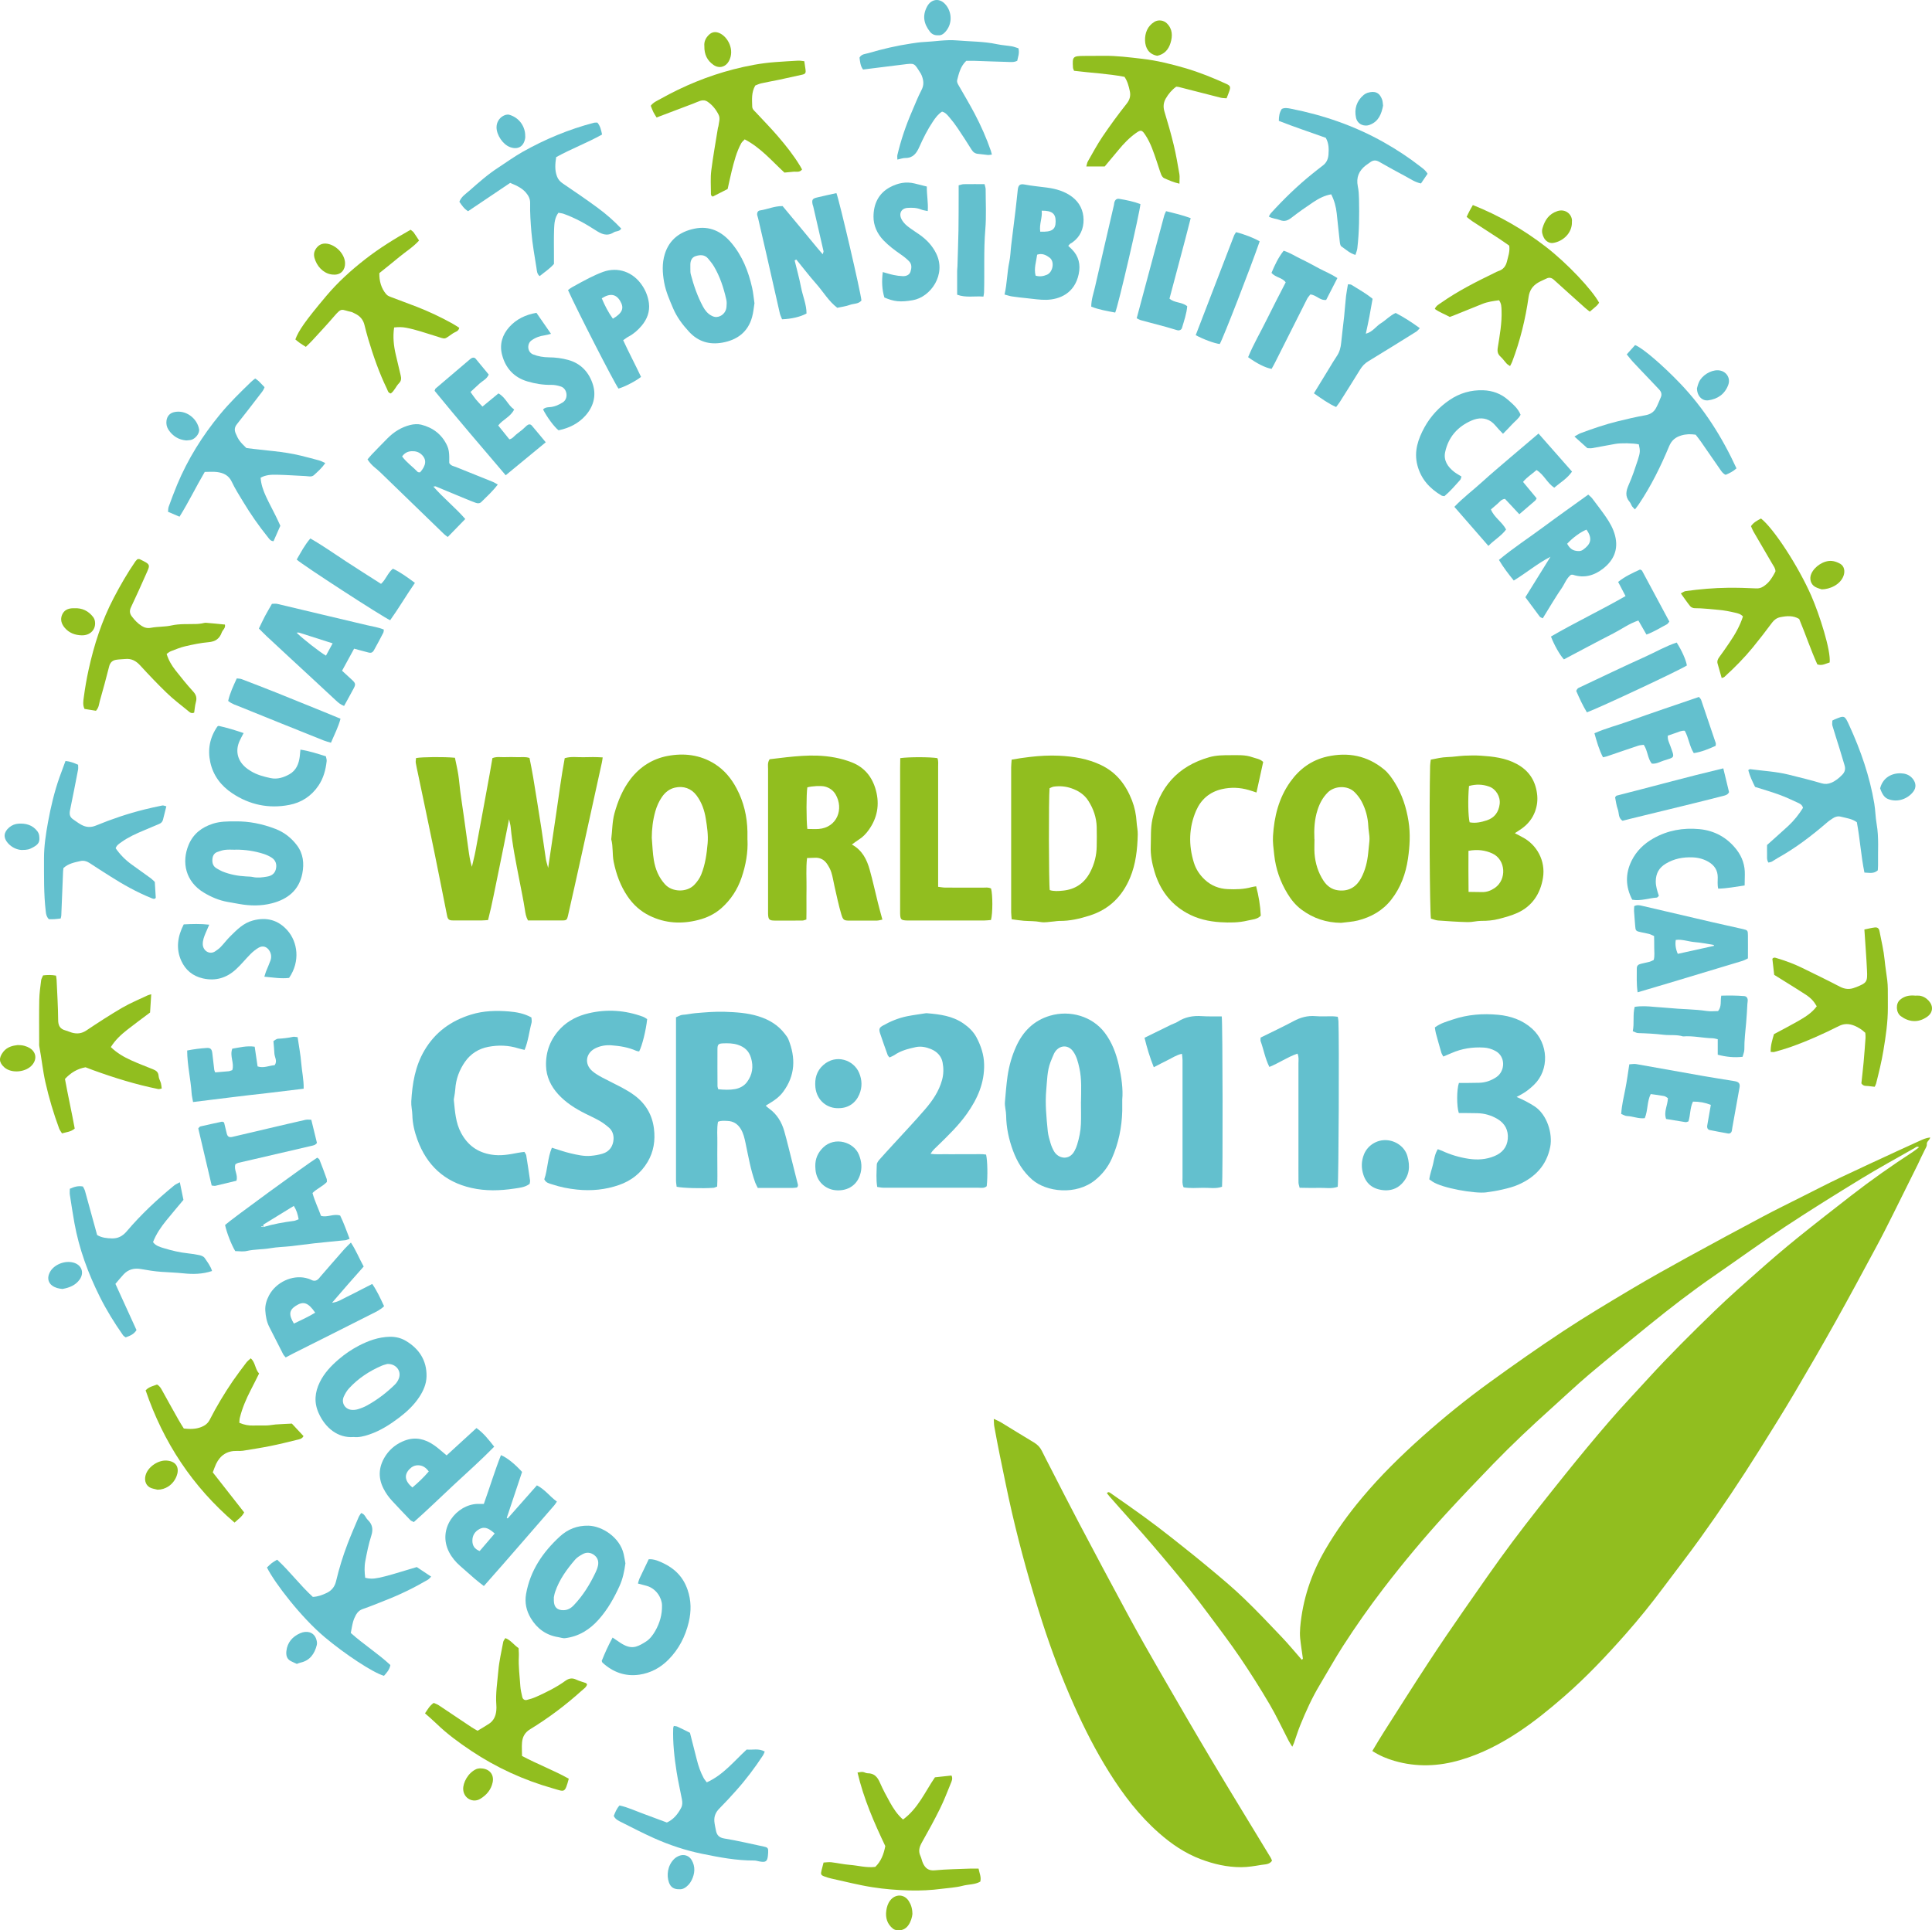 <?xml version="1.0" encoding="UTF-8"?><svg id="b" xmlns="http://www.w3.org/2000/svg" viewBox="0 0 400 399.75"><g id="c"><path d="m85.02,47.58c.3.26.51.38.64.57.37.52.71,1.07,1.1,1.66-1.21,1.35-2.72,2.27-4.06,3.38-1.35,1.13-2.74,2.22-4.16,3.37-.03,1.64.37,3.13,1.43,4.38.24.29.67.46,1.04.6,1.74.67,3.5,1.3,5.25,1.98,2.52.98,4.96,2.13,7.33,3.44.51.28.99.61,1.49.92-.13.75-.82.83-1.27,1.13-2.03,1.34-1.26,1.32-3.84.52-1.95-.6-3.88-1.28-5.89-1.66-.82-.16-1.6-.15-2.48-.06-.29,1.95-.09,3.8.34,5.63.33,1.43.66,2.85,1.01,4.28.15.61.15,1.14-.33,1.63-.65.65-.96,1.6-1.71,2.13-.59-.13-.62-.6-.79-.94-1.62-3.33-2.83-6.82-3.89-10.36-.28-.95-.53-1.91-.77-2.88-.27-1.11-.93-1.87-1.95-2.35-.27-.12-.52-.3-.8-.36-2.08-.42-1.87-1.03-3.6.99-1.45,1.7-2.99,3.32-4.49,4.97-.39.43-.82.81-1.3,1.28-.47-.3-.87-.54-1.24-.8-.33-.23-.64-.5-.93-.74.67-1.81,1.98-3.75,6.42-9.02,2.39-2.84,5.13-5.32,8.07-7.61,2.93-2.28,6.06-4.22,9.39-6.09" fill="#91be1f" stroke-width="0"/><path d="m300.19,65.65c-1.07-.6-2.18-.97-3.13-1.68.29-.69.84-.94,1.31-1.27,3.47-2.44,7.24-4.34,11.05-6.19.26-.13.52-.28.8-.37,1.01-.31,1.55-1.04,1.78-2.01.24-1.02.64-2.01.47-3.26-.68-.47-1.43-1.01-2.21-1.52-1.82-1.19-3.65-2.36-5.46-3.55-.39-.25-.73-.56-1.15-.89.23-.48.42-.89.64-1.3.19-.36.4-.7.65-1.15,5.48,2.19,10.49,5.08,15.1,8.64,4.48,3.46,9.57,8.89,11.04,11.59-.16.21-.32.46-.53.65-.43.39-.88.76-1.4,1.2-.36-.29-.68-.52-.98-.79-2.14-1.92-4.29-3.84-6.42-5.78-.49-.45-.98-.59-1.59-.28-.58.29-1.19.52-1.74.85-1.11.67-1.74,1.58-1.94,2.95-.65,4.59-1.75,9.08-3.4,13.42-.1.27-.25.52-.44.9-.26-.19-.51-.31-.69-.5-.44-.47-.8-1.02-1.28-1.45-.59-.54-.7-1.08-.57-1.88.4-2.55.88-5.09.78-7.7-.03-.7-.01-1.41-.52-2.1-1.17.16-2.37.31-3.51.78-2,.82-4.01,1.62-6.02,2.43-.16.07-.33.11-.63.22" fill="#91be1f" stroke-width="0"/><path d="m385.98,192.49c.8-.16,1.48-.34,2.16-.42.57-.07.88.18.99.77.39,2,.87,3.98,1.07,6.02.13,1.39.37,2.78.54,4.17.07.58.1,1.17.11,1.76.02,1.29,0,2.59.01,3.88.01,2.99-.43,5.93-.92,8.88-.38,2.31-.94,4.57-1.51,6.83-.05.22-.18.42-.3.68-.48-.06-.93-.12-1.38-.16-.46-.04-.96.07-1.37-.55.14-1.36.32-2.85.46-4.35.15-1.69.28-3.39.4-5.09.02-.34-.03-.69-.05-1.03-.68-.65-1.43-1.12-2.24-1.46-1.07-.44-2.12-.5-3.22.06-3.3,1.66-6.67,3.17-10.15,4.39-1.05.37-2.13.67-3.2.97-.2.06-.44,0-.78,0-.04-1.29.32-2.44.68-3.68,1.57-.84,3.18-1.67,4.76-2.57,1.52-.87,3.04-1.75,4.1-3.2-.6-1.03-1.15-1.66-2.28-2.41-1.47-.97-2.98-1.88-4.47-2.82-.69-.43-1.39-.86-2.06-1.28-.14-1.18-.26-2.27-.38-3.32.28-.35.56-.25.84-.16,1.8.54,3.56,1.17,5.25,2,2.63,1.29,5.27,2.56,7.87,3.92,1.08.57,2.1.63,3.19.17.05-.02.11-.03.17-.05,2.25-.91,2.39-1.08,2.27-3.51-.13-2.75-.35-5.49-.54-8.46" fill="#91be1f" stroke-width="0"/><path d="m378.83,137.18c-.85.24-1.55.74-2.57.41-1.37-3.02-2.43-6.24-3.76-9.41-1.23-.75-2.56-.64-3.9-.37-.71.14-1.25.52-1.71,1.13-1.3,1.75-2.63,3.47-4,5.15-1.79,2.18-3.77,4.18-5.86,6.08-.12.11-.3.14-.57.25-.3-1.05-.59-2.04-.86-3.03-.13-.49.05-.89.35-1.3.73-.99,1.43-2,2.12-3.02,1.16-1.7,2.17-3.47,2.79-5.41-.48-.52-1.06-.65-1.63-.78-1.14-.27-2.28-.49-3.46-.59-1.63-.13-3.26-.35-4.91-.34-.31,0-.72-.17-.92-.41-.66-.81-1.24-1.69-1.94-2.65.41-.21.69-.44.99-.48,2.91-.4,5.84-.66,8.78-.69,1.94-.02,3.88.03,5.82.13.57.03,1.02-.1,1.48-.39,1-.64,1.64-1.42,2.52-3.12.02-.61-.37-1.08-.66-1.58-1.3-2.23-2.6-4.46-3.9-6.69-.2-.35-.34-.73-.51-1.11.56-.8,1.33-1.19,2.08-1.58,2.63,2.06,7.74,9.9,10.42,16.03,1.68,3.84,4.09,11.36,3.79,13.79" fill="#91be1f" stroke-width="0"/><path d="m22.94,216.83c1.3,1.27,2.73,2.07,4.22,2.75,1.49.67,3.03,1.26,4.55,1.87.65.26,1.08.6,1.13,1.39.03.51.34.99.48,1.49.09.32.1.67.16,1.09-.29.05-.52.15-.72.11-4.6-.93-9.06-2.31-13.47-3.91-.55-.2-1.09-.42-1.58-.6-1.75.31-3.1,1.17-4.26,2.42.63,3.46,1.4,6.87,2.02,10.27-.8.7-1.71.72-2.63,1-.19-.32-.45-.63-.59-.99-1.16-3.14-2.11-6.33-2.85-9.6-.55-2.45-.79-4.95-1.26-7.41-.06-.28-.03-.59-.03-.88,0-2.94-.04-5.88.02-8.82.03-1.34.22-2.68.39-4.01.04-.33.25-.64.4-1.01.89-.1,1.74-.13,2.68.05.05.34.11.62.12.9.12,2.75.3,5.51.32,8.26,0,1.18.38,1.89,1.52,2.19.45.12.88.33,1.33.46,1.06.29,2.02.2,3-.46,2.43-1.63,4.9-3.23,7.43-4.71,1.67-.97,3.47-1.71,5.22-2.54.21-.1.44-.14.77-.24-.08,1.3-.16,2.51-.24,3.78-1.59,1.2-3.2,2.37-4.76,3.6-1.24.98-2.41,2.04-3.36,3.55" fill="#91be1f" stroke-width="0"/><path d="m44.07,304.93c2.19,2.79,4.32,5.51,6.48,8.27-.47.93-1.27,1.43-1.99,2.11-8.72-7.46-14.74-16.62-18.41-27.39.71-.76,1.59-.89,2.36-1.2.54.29.79.74,1.05,1.21,1.13,2.06,2.28,4.11,3.43,6.15.34.61.72,1.19,1.07,1.75,1.28.14,2.44.14,3.56-.29.79-.3,1.4-.74,1.81-1.54,1.41-2.77,3.02-5.44,4.77-8.01.9-1.31,1.86-2.57,2.81-3.83.24-.32.58-.56.91-.87.98.89.87,2.22,1.72,3.15-.6,1.19-1.16,2.34-1.75,3.47-.94,1.83-1.75,3.71-2.24,5.72-.08.32-.07.67-.1,1.01,1,.44,1.96.61,2.97.57.94-.04,1.88.02,2.82-.02.58-.02,1.15-.16,1.73-.2,1.11-.08,2.22-.12,3.36-.18.83.89,1.62,1.74,2.41,2.59-.33.61-.9.66-1.38.78-1.82.45-3.64.9-5.48,1.27-1.88.38-3.79.67-5.68.98-.4.06-.82.05-1.23.04-2.04-.06-3.46.89-4.33,2.69-.25.52-.43,1.09-.69,1.76" fill="#91be1f" stroke-width="0"/><path d="m196.99,367.68c.33.64.04,1.19-.17,1.71-.71,1.74-1.38,3.49-2.21,5.17-1.17,2.37-2.44,4.68-3.74,6.98-.53.94-.78,1.8-.3,2.82.22.47.3,1.01.52,1.49.48,1.03,1.16,1.6,2.47,1.47,2.39-.23,4.8-.25,7.21-.35.58-.02,1.16,0,1.83,0,.17.94.6,1.72.36,2.69-1.13.65-2.46.54-3.68.87-1.41.37-2.88.43-4.32.62-2.2.29-4.44.4-6.66.34-2.57-.07-5.15-.27-7.68-.67-2.88-.45-5.71-1.19-8.56-1.81-.46-.1-.91-.25-1.35-.41-.76-.28-.83-.45-.61-1.31.13-.5.26-1,.41-1.58.59-.03,1.11-.12,1.61-.06,1.27.15,2.53.44,3.8.54,1.74.13,3.46.65,5.3.42,1.16-1.13,1.74-2.57,2.07-4.31-2.28-4.79-4.47-9.77-5.75-15.23.42-.05.75-.15,1.07-.12.34.03.67.27,1,.27,1.39-.01,2.07.78,2.58,1.97.61,1.4,1.34,2.75,2.08,4.08.71,1.28,1.52,2.51,2.69,3.53,3.12-2.28,4.58-5.78,6.61-8.74,1.21-.13,2.3-.25,3.42-.37" fill="#91be1f" stroke-width="0"/><path d="m166.52,12.66c.11.73.19,1.25.26,1.77.09.64-.04.88-.63,1.02-1.59.36-3.18.71-4.77,1.05-1.26.26-2.52.48-3.78.76-.45.1-.87.31-1.23.45-.83,1.44-.67,2.92-.63,4.38.02.53.41.82.73,1.16,1.52,1.64,3.09,3.23,4.54,4.92,1.69,1.96,3.3,3.98,4.64,6.2.15.24.28.5.41.73-.54.69-1.24.39-1.85.47-.58.07-1.16.11-1.8.17-2.59-2.38-4.91-5.16-8.23-6.88-.26.29-.54.5-.7.78-1,1.81-1.49,3.8-1.99,5.78-.31,1.24-.56,2.49-.84,3.72-1.09.56-2.12,1.08-3.08,1.57-.46-.2-.38-.53-.38-.8,0-1.53-.12-3.08.07-4.58.37-2.96.91-5.89,1.38-8.84.02-.12.08-.22.1-.34.08-.8.44-1.6.03-2.41-.54-1.07-1.26-1.98-2.25-2.66-.47-.33-.99-.38-1.51-.21-.5.16-.98.39-1.47.58-2.51.96-5.03,1.91-7.6,2.88-.27-.44-.5-.77-.67-1.12-.2-.41-.36-.85-.54-1.31.55-.73,1.33-1.03,2.02-1.42,4.78-2.68,9.8-4.75,15.1-6.12,2.84-.73,5.72-1.29,8.66-1.5,1.58-.11,3.16-.22,4.75-.3.4-.02.8.07,1.27.12" fill="#91be1f" stroke-width="0"/><path d="m19.85,147.19c-.82-.13-1.57-.26-2.35-.38-.4-.79-.26-1.64-.15-2.42.25-1.9.58-3.81.99-5.68,1.13-5.17,2.74-10.18,5.2-14.88,1.36-2.6,2.82-5.15,4.49-7.57.13-.19.31-.33.44-.47.19,0,.32-.04.42,0,2.39,1.15,2.24,1.1,1.3,3.22-1,2.25-2,4.5-3.06,6.72-.35.73-.31,1.31.18,1.95.58.76,1.21,1.43,2.02,1.94.61.38,1.19.53,1.97.38,1.37-.26,2.81-.17,4.17-.47,1.75-.39,3.5-.25,5.25-.31.35-.01.7-.06,1.05-.11.29-.04.58-.16.86-.14,1.32.1,2.64.24,3.94.37.16.76-.47,1.1-.66,1.64-.46,1.3-1.33,1.89-2.74,2.01-1.62.14-3.24.48-4.83.85-1.02.23-1.99.65-2.97,1.02-.31.12-.57.36-.87.56.4,1.32,1.07,2.43,1.87,3.44,1.16,1.48,2.34,2.94,3.61,4.33.64.69.82,1.34.57,2.23-.2.72-.24,1.48-.35,2.16-.67.28-1.01-.17-1.35-.44-1.46-1.18-2.96-2.33-4.31-3.63-1.9-1.83-3.72-3.75-5.51-5.7-.86-.94-1.8-1.47-3.09-1.34-.64.06-1.29.06-1.93.17-.75.13-1.21.57-1.41,1.36-.6,2.39-1.25,4.76-1.92,7.12-.19.66-.19,1.41-.82,2.08" fill="#91be1f" stroke-width="0"/><path d="m244.2,38.04c-1.26-.28-2.21-.72-3.17-1.14-.28-.12-.51-.48-.63-.78-.34-.87-.59-1.78-.9-2.67-.65-1.89-1.24-3.79-2.36-5.48-.71-1.07-.92-1.14-1.92-.44-1.4.99-2.58,2.22-3.66,3.54-.93,1.13-1.88,2.25-2.84,3.4h-3.81c.12-.4.15-.75.31-1.03.99-1.73,1.93-3.49,3.04-5.14,1.58-2.33,3.24-4.61,4.99-6.81.67-.84.87-1.66.67-2.6-.22-1.02-.47-2.05-1.11-2.98-3.42-.66-6.93-.81-10.44-1.25-.08-.23-.21-.44-.22-.66-.15-2.27-.03-2.4,2.24-2.42,1.35-.01,2.7,0,4.06-.02,2.7-.04,5.37.31,8.05.62,3.05.35,6,1.09,8.93,1.94,2.92.86,5.74,2,8.51,3.27.76.35.86.61.61,1.39-.16.5-.37.98-.6,1.58-.42-.04-.82-.03-1.19-.12-2.9-.73-5.79-1.48-8.68-2.22-.17-.04-.34-.05-.55-.07-.91.65-1.62,1.49-2.18,2.47-.49.87-.55,1.73-.26,2.7.7,2.29,1.36,4.59,1.92,6.91.48,1.99.82,4.01,1.17,6.02.1.57.01,1.16.01,1.97" fill="#91be1f" stroke-width="0"/><path d="m88,354.8c.55-.81.96-1.58,1.8-2.15.34.16.72.28,1.04.49,2.3,1.53,4.59,3.07,6.89,4.61.34.22.7.41,1.15.67.79-.48,1.59-.94,2.37-1.45,1.01-.67,1.42-1.68,1.51-2.84.03-.35.03-.71,0-1.06-.18-2.36.21-4.7.41-7.03.17-2.02.65-4.02,1.02-6.03.05-.26.27-.49.44-.78,1.13.43,1.76,1.42,2.74,2.08.02.56.08,1.15.05,1.73-.11,2.06.18,4.1.31,6.15.05.75.24,1.5.4,2.24.1.44.47.72.93.61.68-.16,1.35-.38,1.98-.66,2.09-.94,4.15-1.95,6.01-3.3.75-.54,1.44-.65,2.28-.24.62.3,1.32.46,1.97.7.09.03.14.16.25.28-.16.59-.68.91-1.11,1.29-3.32,3-6.89,5.68-10.7,8.01-1.08.66-1.56,1.57-1.66,2.72-.08.93,0,1.86,0,2.8,3.23,1.72,6.59,2.98,9.68,4.71-.84,3.08-.83,2.7-3.3,2-6.02-1.71-11.68-4.29-16.89-7.77-2.54-1.7-5.01-3.5-7.21-5.64-.75-.73-1.56-1.41-2.38-2.14" fill="#91be1f" stroke-width="0"/><path d="m377.14,122.04c-.27-.1-.84-.23-1.34-.51-.93-.54-1.24-1.72-.78-2.73.67-1.51,2.57-2.76,4.2-2.64.61.04,1.25.29,1.79.6.83.49,1.01,1.51.69,2.44-.67,1.92-2.93,2.85-4.56,2.85" fill="#91be1f" stroke-width="0"/><path d="m239.6,11.55c-1.78-.31-2.48-1.65-2.53-3.15-.05-1.52.49-3,1.94-3.88.81-.49,1.92-.34,2.58.32,1.19,1.18,1.2,2.61.75,4.07-.42,1.37-1.29,2.34-2.74,2.64" fill="#91be1f" stroke-width="0"/><path d="m325.45,46c.04,2.26-1.84,3.99-3.89,4.31-.75.12-1.52-.34-1.9-1.05-.32-.61-.53-1.27-.3-2.02.49-1.65,1.31-2.93,3.07-3.52,1.79-.59,3.22.83,3.01,2.28" fill="#91be1f" stroke-width="0"/><path d="m145.83,9.54c-.09-.85.24-1.69.99-2.37.64-.59,1.35-.65,2.12-.32,1.72.73,3.26,3.48,1.95,5.84-.67,1.2-2,1.56-3.16.76-1.29-.89-1.94-2.16-1.9-3.9" fill="#91be1f" stroke-width="0"/><path d="m99.41,366.21c1.9-.02,2.93,1.26,2.59,2.89-.33,1.53-1.24,2.61-2.55,3.41-1.51.93-3.45-.07-3.55-1.95-.07-1.39,1-3.43,2.71-4.2.31-.14.68-.13.79-.16" fill="#91be1f" stroke-width="0"/><path d="m15.34,125.96c1.69-.09,2.95.56,3.92,1.79.21.26.36.62.4.95.24,1.62-.94,2.91-2.73,2.87-1.38-.03-2.65-.49-3.57-1.61-.63-.77-.91-1.65-.52-2.61.4-.99,1.22-1.36,2.24-1.39.12,0,.23,0,.26,0" fill="#91be1f" stroke-width="0"/><path d="m69.11,56.87c-1.61,0-3.12-1.17-3.8-2.87-.32-.79-.46-1.54,0-2.33.56-.95,1.4-1.38,2.49-1.19,1.83.33,3.56,2.12,3.64,3.97.06,1.36-.8,2.51-2.34,2.42" fill="#91be1f" stroke-width="0"/><path d="m3.67,216.42c1.04-.01,1.82.22,2.53.65,1.1.67,1.56,2.04.57,3.34-1.24,1.64-4.36,1.99-5.89.61-1.06-.96-1.22-1.92-.17-3.24.78-.98,1.94-1.25,2.95-1.36" fill="#91be1f" stroke-width="0"/><path d="m396.5,206.19c.18,0,.53-.04.88,0,.78.1,1.43.49,1.95,1.06.99,1.1.88,2.45-.33,3.31-1.94,1.37-3.91,1.04-5.49-.15-.96-.73-1.09-2.58-.1-3.39.87-.73,1.84-.95,3.1-.84" fill="#91be1f" stroke-width="0"/><path d="m188.92,396.28c-.08.77-.32,1.62-.82,2.36-.58.86-1.42,1.21-2.44,1.08-.27-.04-.58-.15-.79-.32-1.2-.97-1.58-2.27-1.37-3.75.11-.76.32-1.47.81-2.1,1.08-1.37,2.89-1.35,3.84.13.48.74.74,1.59.75,2.61" fill="#91be1f" stroke-width="0"/><path d="m32.61,308.5c-.55-.16-1.16-.21-1.63-.49-.92-.55-1.17-1.7-.74-2.8.61-1.59,2.62-2.89,4.32-2.74,2.22.19,2.56,1.78,2,3.22-.72,1.84-2.36,2.82-3.95,2.81" fill="#91be1f" stroke-width="0"/><path d="m284.13,362.6c.85-1.41,1.58-2.67,2.37-3.9,3.06-4.8,6.1-9.62,9.22-14.38,2.41-3.69,4.89-7.33,7.41-10.95,3.29-4.72,6.55-9.46,9.99-14.06,3.55-4.75,7.26-9.39,10.97-14.02,2.98-3.71,6.01-7.38,9.12-10.98,2.57-2.98,5.28-5.84,7.94-8.75,4.44-4.87,9.12-9.51,13.85-14.09,3-2.9,6.13-5.66,9.26-8.42,2.55-2.26,5.15-4.48,7.79-6.62,3.7-2.99,7.45-5.91,11.21-8.83,4.13-3.21,8.4-6.21,12.78-9.06.43-.28.82-.61,1.27-.95-.41-.29-.65,0-.86.12-3.67,2.09-7.38,4.12-10.99,6.32-5.31,3.25-10.6,6.53-15.79,9.96-4.99,3.3-9.84,6.83-14.77,10.23-4.64,3.2-9.1,6.65-13.48,10.2-4.15,3.37-8.3,6.74-12.39,10.19-2.64,2.24-5.16,4.63-7.74,6.95-4.16,3.74-8.23,7.56-12.12,11.58-3.31,3.42-6.6,6.87-9.82,10.38-4.52,4.94-8.81,10.08-12.89,15.4-2.97,3.87-5.77,7.86-8.41,11.96-1.68,2.61-3.19,5.34-4.79,8.01-1.61,2.67-2.89,5.51-4.06,8.39-.49,1.19-.86,2.44-1.29,3.65-.07.21-.18.4-.36.8-.33-.54-.58-.91-.78-1.3-1.3-2.5-2.49-5.07-3.91-7.49-1.93-3.28-3.97-6.51-6.11-9.67-2.11-3.11-4.39-6.1-6.63-9.12-2.44-3.3-5.03-6.5-7.67-9.65-2.67-3.2-5.37-6.39-8.18-9.47-1.54-1.7-3.04-3.43-4.56-5.14-.19-.22-.36-.45-.54-.67.31-.37.56-.16.78,0,2.26,1.58,4.53,3.14,6.76,4.77,2.04,1.49,4.05,3.01,6.03,4.58,2.72,2.15,5.43,4.31,8.09,6.54,2.3,1.92,4.6,3.85,6.75,5.93,2.67,2.56,5.21,5.26,7.76,7.94,1.45,1.52,2.79,3.15,4.18,4.74.1-.1.24-.18.23-.24-.18-1.39-.42-2.77-.56-4.16-.08-.75-.06-1.53,0-2.29.5-5.75,2.27-11.09,5.17-16.08,2.22-3.82,4.78-7.38,7.62-10.76,3.82-4.57,8.06-8.72,12.49-12.68,4.47-3.99,9.14-7.77,13.99-11.28,4.99-3.62,10.04-7.17,15.18-10.56,4.65-3.07,9.44-5.93,14.23-8.78,3.78-2.25,7.63-4.39,11.48-6.51,5.2-2.85,10.41-5.67,15.65-8.45,2.59-1.38,5.23-2.67,7.85-3.99,2.73-1.37,5.44-2.78,8.2-4.09,3.97-1.89,7.97-3.72,11.96-5.57,1.49-.69,2.99-1.37,4.49-2.05.63-.29,1.26-.58,2.12-.68-.1.61-.75.79-.69,1.41.04.46-.35.96-.56,1.44-.19.43-.42.84-.62,1.26-.23.48-.44.96-.67,1.44-1.72,3.47-3.44,6.95-5.17,10.41-1.13,2.26-2.26,4.51-3.46,6.73-2.78,5.17-5.56,10.34-8.42,15.46-2.78,4.97-5.63,9.9-8.53,14.81-2.33,3.94-4.76,7.82-7.19,11.7-3.9,6.22-7.97,12.32-12.26,18.29-2.5,3.48-5.14,6.86-7.7,10.3-2.46,3.3-5.04,6.5-7.76,9.58-4.01,4.54-8.16,8.94-12.74,12.93-3.02,2.63-6.11,5.15-9.44,7.36-3.73,2.47-7.68,4.52-12,5.79-4.56,1.35-9.14,1.53-13.73.19-1.52-.44-2.98-1.04-4.53-2.02" fill="#91be1f" stroke-width="0"/><path d="m205.76,293.84c.67.31,1.05.45,1.39.66,2.31,1.4,4.6,2.84,6.92,4.22.74.44,1.28,1,1.65,1.77.57,1.16,1.17,2.3,1.76,3.45,1.96,3.81,3.89,7.63,5.89,11.41,3.4,6.44,6.81,12.87,10.28,19.27,2.18,4.02,4.44,8,6.73,11.96,3.52,6.1,7.05,12.19,10.66,18.24,3.97,6.65,8.03,13.26,12.04,19.88.12.2.19.42.28.63-.56.84-1.51.74-2.23.87-1.37.23-2.76.47-4.18.47-2.92,0-5.67-.64-8.37-1.66-3.23-1.22-6.03-3.13-8.61-5.4-4.1-3.6-7.36-7.87-10.25-12.47-2.82-4.48-5.21-9.18-7.36-14.01-2.51-5.62-4.68-11.37-6.57-17.23-2.4-7.47-4.51-15.03-6.28-22.68-.92-3.98-1.71-7.99-2.54-11.99-.4-1.95-.76-3.91-1.12-5.87-.07-.39-.06-.8-.1-1.52" fill="#91be1f" stroke-width="0"/><path d="m94.19,156.93c.24,1.18.51,2.32.69,3.46.18,1.15.26,2.32.41,3.48.22,1.68.48,3.35.72,5.03.32,2.26.63,4.52.94,6.78.18,1.27.34,2.55.75,3.83.25-1.12.55-2.22.76-3.35.98-5.23,1.93-10.47,2.89-15.7.21-1.15.4-2.3.6-3.46.88-.36,1.71-.17,2.52-.2.88-.03,1.77-.03,2.65,0,.81.03,1.64-.13,2.51.17.25,1.32.54,2.63.75,3.95.58,3.53,1.15,7.05,1.7,10.59.33,2.14.61,4.28.94,6.42.08.51.26,1,.47,1.81.6-4.02,1.14-7.72,1.69-11.43.56-3.76,1.03-7.54,1.74-11.3,1.35-.41,2.64-.16,3.91-.2,1.28-.04,2.56-.05,3.95.04-.07.47-.1.75-.16,1.02-1.43,6.51-2.85,13.02-4.29,19.53-.9,4.1-1.82,8.2-2.75,12.3-.17.76-.33.91-1.06.91-2.41.02-4.81,0-7.21,0-.42-.76-.53-1.49-.64-2.24-.31-2.02-.74-4.01-1.12-6.02-.71-3.68-1.48-7.35-1.82-11.1-.04-.4-.16-.79-.34-1.6-.75,3.78-1.4,7.16-2.11,10.53-.73,3.43-1.34,6.89-2.23,10.35-.49.03-.89.08-1.29.08-2,0-4,.02-6,0-.81,0-1.05-.23-1.2-1-.87-4.36-1.73-8.73-2.62-13.09-1.13-5.5-2.29-10.99-3.44-16.48-.14-.69-.31-1.37-.42-2.07-.05-.33.04-.67.06-.99,1.36-.23,5.77-.27,8.02-.06" fill="#91be1f" stroke-width="0"/><path d="m158.52,228.96c.26.23.46.44.7.6,1.65,1.18,2.63,2.82,3.17,4.74.3,1.07.58,2.15.85,3.23.66,2.61,1.32,5.22,1.97,7.84.03.1-.04.22-.06.34-.03.05-.05.11-.09.15-.04.04-.1.06-.16.07-.29.03-.58.08-.87.08-2.35,0-4.7,0-7.14,0-.19-.4-.39-.74-.53-1.11-.95-2.65-1.42-5.42-2-8.17-.22-1.03-.44-2.05-1.02-2.98-.65-1.04-1.55-1.58-2.75-1.62-.63-.02-1.29-.11-1.94.18-.27,1.48-.1,2.95-.13,4.41-.03,1.53,0,3.06,0,4.59,0,1.46.04,2.93-.04,4.41-.32.11-.52.24-.74.26-2.33.17-6.43.06-7.65-.22-.04-.41-.13-.86-.13-1.32-.01-2.83,0-5.65,0-8.48v-25.29c.5-.2.92-.48,1.35-.51.88-.05,1.74-.26,2.61-.34,2.04-.18,4.1-.36,6.15-.29,2.32.08,4.66.22,6.92.92,2.2.68,4.08,1.79,5.49,3.63.29.37.59.75.76,1.18,1.52,3.8,1.43,7.45-1.1,10.85-.75,1.01-1.74,1.74-2.81,2.37-.25.15-.5.31-.8.49m-9.81-3.4c1.15.11,2.31.17,3.45-.03.99-.18,1.91-.66,2.51-1.49,1.1-1.5,1.35-3.16.81-4.97-.42-1.43-1.32-2.25-2.71-2.71-1.03-.34-2.07-.34-3.11-.3-.92.04-1.12.22-1.13,1.17-.02,2.58,0,5.15.01,7.73,0,.16.08.32.16.6" fill="#63c0ce" stroke-width="0"/><path d="m296.26,190.23c-.26-1.73-.37-23.36-.17-31.65.01-.4.08-.8.14-1.27,1.19-.23,2.3-.5,3.48-.53,1.17-.03,2.33-.23,3.5-.29,1.11-.05,2.24-.07,3.35,0,2.57.17,5.12.45,7.45,1.71,2.45,1.32,3.83,3.32,4.21,6.1.18,1.32.04,2.53-.4,3.74-.54,1.47-1.49,2.65-2.77,3.56-.42.3-.87.58-1.42.94.6.32,1.11.59,1.62.86,2.88,1.51,4.8,4.81,4.2,8.43-.53,3.22-2.2,5.82-5.29,7.22-1.22.55-2.54.91-3.84,1.25-1.19.31-2.42.41-3.66.4-.93,0-1.86.28-2.79.26-2.05-.05-4.09-.19-6.14-.34-.51-.04-1.01-.26-1.48-.39m7.81-5.53c1.06.01,1.92.02,2.79.04.97.02,1.83-.31,2.62-.85,2.54-1.73,2.29-5.86-.48-7.14-1.5-.69-3.12-.9-4.96-.55,0,2.77-.03,5.5.02,8.5m.09-21.93c-.25,2.67-.18,6.31.13,7.52,1.22.24,2.42-.03,3.57-.41,1.59-.52,2.45-1.72,2.65-3.37.19-1.51-.76-3.12-2.18-3.62-1.35-.48-2.72-.53-4.18-.12" fill="#91be1f" stroke-width="0"/><path d="m209.46,157.31c1.29-.23,2.49-.41,3.7-.55,2.05-.24,4.09-.36,6.14-.26,2.98.15,5.89.61,8.65,1.93,3.23,1.54,5.17,4.13,6.42,7.34.55,1.42.86,2.92.95,4.46.05.88.27,1.75.24,2.62-.08,3.06-.4,6.08-1.6,8.94-1.61,3.84-4.32,6.52-8.32,7.8-2.07.66-4.17,1.16-6.37,1.12-.35,0-.7.08-1.05.11-.93.06-1.9.29-2.78.12-1.17-.23-2.33-.17-3.49-.26-.81-.06-1.61-.2-2.49-.31-.04-.57-.11-1.03-.11-1.49,0-9.99,0-19.98,0-29.97,0-.51.07-1.03.1-1.58m7.88,27c.9.28,1.82.2,2.75.11,2.61-.26,4.49-1.6,5.67-3.91.84-1.64,1.28-3.39,1.31-5.23.02-1.35.04-2.71,0-4.06-.06-1.97-.68-3.77-1.75-5.43-.84-1.31-2.07-2.07-3.47-2.56-1.17-.41-2.41-.52-3.65-.35-.32.04-.63.23-.89.33-.2,1.95-.17,19.72.04,21.11" fill="#91be1f" stroke-width="0"/><path d="m159.33,157.23c1.13-.14,2.34-.29,3.55-.42,2.1-.22,4.2-.4,6.32-.33,2.47.09,4.89.5,7.19,1.41,2.65,1.05,4.24,3.09,4.96,5.79.79,2.94.3,5.68-1.48,8.18-.55.77-1.19,1.45-1.99,1.96-.48.31-.94.66-1.51,1.07,2.17,1.19,3.11,3.13,3.7,5.25.63,2.25,1.12,4.53,1.69,6.8.28,1.13.59,2.24.93,3.5-.44.08-.76.19-1.08.2-1.88.02-3.76,0-5.65.01-1.24,0-1.41-.11-1.77-1.29-.57-1.9-.96-3.86-1.41-5.79-.23-.97-.36-1.97-.66-2.91-.21-.66-.56-1.29-.96-1.86-.58-.8-1.41-1.22-2.43-1.17-.52.02-1.03.04-1.64.06-.25,2.17-.08,4.28-.11,6.38-.04,2.1.02,4.21-.03,6.35-.36.1-.57.21-.79.21-1.94.02-3.88.03-5.82.01-1.09-.01-1.28-.25-1.32-1.39,0-.24,0-.47,0-.71,0-9.77,0-19.53,0-29.3,0-.63-.15-1.3.32-2m7.81,14.43c.84,0,1.6.05,2.35,0,3.81-.3,5.26-4.16,3.49-7.17-.49-.83-1.27-1.38-2.22-1.62-.79-.2-2.62-.1-3.62.17-.22,1.37-.23,6.71,0,8.62" fill="#91be1f" stroke-width="0"/><path d="m277.68,191.11c-3.06-.03-5.78-.92-8.22-2.74-1.21-.9-2.13-2.04-2.89-3.29-1.51-2.47-2.45-5.16-2.76-8.08-.14-1.29-.33-2.57-.25-3.86.25-4.04,1.18-7.86,3.58-11.23,1.92-2.7,4.44-4.52,7.66-5.24,4.3-.95,8.26-.2,11.73,2.65.93.76,1.6,1.74,2.22,2.72,1.54,2.46,2.41,5.15,2.87,8.03.41,2.6.26,5.17-.11,7.72-.45,3.1-1.5,6.02-3.47,8.53-1.78,2.27-4.17,3.6-6.91,4.3-1.12.28-2.3.33-3.46.49m-5.52-17.33c0,1-.06,2,.01,2.99.16,2.02.74,3.91,1.86,5.62.71,1.08,1.7,1.81,2.98,1.98,2.44.33,3.95-.93,4.8-2.52.87-1.63,1.29-3.38,1.47-5.2.08-.81.18-1.63.25-2.44.03-.35.03-.7,0-1.05-.06-.7-.2-1.39-.23-2.09-.08-1.79-.54-3.48-1.36-5.05-.37-.72-.89-1.38-1.46-1.96-1.47-1.49-4.18-1.34-5.57.05-1.03,1.03-1.67,2.23-2.11,3.6-.65,1.99-.75,4.02-.66,6.08" fill="#91be1f" stroke-width="0"/><path d="m154.76,173.93c.12,2.51-.33,5.21-1.24,7.85-.84,2.44-2.2,4.53-4.12,6.25-1.39,1.24-3.03,2.03-4.81,2.48-3.45.89-6.83.72-10.09-.87-1.91-.93-3.41-2.3-4.58-4.03-1.46-2.15-2.33-4.54-2.86-7.11-.32-1.57-.09-3.16-.51-4.7.23-1.79.19-3.63.67-5.38.71-2.55,1.7-4.98,3.34-7.11,1.96-2.54,4.55-4.16,7.6-4.75,3.4-.65,6.76-.29,9.82,1.64,2,1.27,3.43,3.01,4.52,5.07,1.49,2.8,2.19,5.8,2.25,8.96,0,.47,0,.94,0,1.69m-19.8-.34c.13,1.52.17,3.04.42,4.54.31,1.86,1,3.57,2.32,5.02,1.49,1.64,4.59,1.74,6.15,0,.55-.61,1.03-1.26,1.34-2.04.84-2.08,1.14-4.27,1.33-6.48.14-1.71-.11-3.4-.38-5.06-.27-1.73-.84-3.4-1.92-4.84-1.07-1.44-2.72-2.03-4.48-1.61-1.15.27-2,.96-2.65,1.89-.64.91-1.09,1.93-1.4,3.01-.52,1.82-.73,3.67-.74,5.57" fill="#91be1f" stroke-width="0"/><path d="m232.35,227.75c0,1,.01,1.65,0,2.3-.09,3.43-.77,6.74-2.16,9.87-.78,1.74-1.93,3.22-3.41,4.43-3.97,3.25-10.16,2.5-13.09-.07-1.89-1.66-3.09-3.67-3.94-5.94-.88-2.36-1.41-4.81-1.44-7.36-.01-.93-.33-1.87-.25-2.78.16-1.8.29-3.6.55-5.4.31-2.11.89-4.12,1.75-6.04,1.41-3.14,3.64-5.42,7.04-6.42,4.14-1.22,8.74.12,11.32,3.52,1.52,2.01,2.37,4.31,2.92,6.73.55,2.46.91,4.96.71,7.14m-8.54.45c.02-2.34.18-4.69-.34-7.01-.27-1.2-.55-2.4-1.28-3.42-.94-1.33-2.54-1.39-3.58-.16-.15.18-.28.38-.38.59-.26.58-.51,1.17-.74,1.77-.7,1.84-.69,3.8-.87,5.71-.27,2.87.03,5.75.31,8.61.09.86.35,1.72.6,2.55.17.56.41,1.11.7,1.61.88,1.51,3.14,1.99,4.24-.09.22-.41.41-.85.54-1.29.43-1.4.73-2.83.78-4.29.06-1.53.01-3.05.01-4.58" fill="#63c0ce" stroke-width="0"/><path d="m314,227.17c1.47.62,2.59,1.22,3.68,1.92,2.64,1.71,3.81,5.69,3.28,8.41-.76,3.86-3.16,6.33-6.65,7.85-1.01.44-2.11.72-3.19.97-1.14.27-2.3.46-3.46.61-2.24.29-9.08-.87-11.1-2.25-.19-.13-.38-.27-.64-.45.13-1.1.55-2.13.79-3.2.23-1.01.36-2.06.97-3.05.34.13.61.22.86.33,1.76.82,3.61,1.37,5.52,1.66,1.81.27,3.62.17,5.36-.56,1.61-.67,2.59-1.84,2.75-3.55.16-1.78-.57-3.2-2.13-4.13-1.28-.76-2.68-1.17-4.18-1.2-1.29-.03-2.58-.03-3.83-.04-.46-1.41-.45-4.85.02-6.22,1.37-.01,2.77,0,4.18-.04,1.32-.03,2.51-.45,3.6-1.19,1.81-1.23,1.95-4.28-.27-5.43-.75-.39-1.51-.62-2.35-.67-2.33-.14-4.57.2-6.71,1.15-.53.24-1.07.45-1.68.71-.16-.3-.32-.53-.4-.79-.39-1.34-.78-2.7-1.14-4.05-.1-.38-.14-.78-.21-1.19,1.17-.88,2.47-1.22,3.74-1.65,3.05-1.03,6.21-1.27,9.36-.97,2.58.24,5.03,1.07,7.03,2.87,3.43,3.1,3.6,8.53.41,11.62-.77.74-1.57,1.4-2.5,1.92-.3.17-.6.33-1.11.61" fill="#63c0ce" stroke-width="0"/><path d="m112.69,244.21c.72-2.05.66-4.38,1.57-6.53,1.36.41,2.61.87,3.91,1.17,1.36.31,2.74.64,4.16.51.81-.07,1.62-.21,2.4-.44,1.47-.43,2.21-1.58,2.3-3,.05-.84-.22-1.77-.94-2.39-.62-.53-1.28-1.04-1.99-1.44-.97-.56-2-1-2.99-1.51-2.06-1.04-3.98-2.26-5.55-3.98-1.51-1.66-2.45-3.64-2.51-5.85-.09-2.97.91-5.61,3.03-7.8,1.62-1.66,3.64-2.61,5.81-3.12,3.78-.89,7.56-.63,11.23.72.32.12.6.34.87.49-.25,2.34-1.02,5.46-1.66,6.7-.2-.04-.43-.05-.63-.14-1.64-.73-3.38-1-5.13-1.13-1.17-.08-2.35.11-3.41.67-1.92,1.03-2.19,3.23-.54,4.66.61.53,1.34.95,2.06,1.34,1.34.72,2.73,1.36,4.07,2.08.92.5,1.85,1.04,2.68,1.67,2.26,1.71,3.6,3.96,3.96,6.81.31,2.47-.05,4.81-1.32,6.94-1.37,2.3-3.36,3.87-5.91,4.76-2.83.98-5.71,1.26-8.68.95-1.76-.18-3.49-.52-5.16-1.08-.59-.2-1.29-.28-1.64-1.08" fill="#63c0ce" stroke-width="0"/><path d="m184.17,218.99c-.17-.21-.32-.34-.38-.49-.54-1.49-1.07-2.98-1.57-4.48-.29-.89-.19-1.2.55-1.62,1.59-.9,3.26-1.59,5.05-1.95,1.25-.25,2.53-.41,3.79-.61.11-.02.24-.02.35-.01,2.63.22,5.23.55,7.49,2.11,1.13.78,2.08,1.68,2.74,2.92.91,1.74,1.51,3.53,1.56,5.51.1,3.88-1.38,7.19-3.56,10.27-1.74,2.46-3.91,4.54-6.05,6.63-.49.48-1.03.91-1.48,1.67,1.09.15,2.01.07,2.92.08,1,.02,2,0,3,0,.94,0,1.88-.01,2.82,0,.93.02,1.86-.08,2.76.08.3,1.31.35,4.47.13,6.55-.55.49-1.22.31-1.85.31-5.23.01-10.47,0-15.7,0-1.29,0-2.59.01-3.88,0-.4,0-.79-.1-1.24-.16-.26-1.58-.13-3.1-.09-4.61,0-.36.3-.76.56-1.06.93-1.06,1.89-2.09,2.84-3.13,2.21-2.43,4.48-4.81,6.62-7.3,1.53-1.78,2.85-3.71,3.49-6.04.34-1.23.34-2.47.11-3.66-.24-1.26-1.13-2.21-2.32-2.71-1.02-.43-2.09-.69-3.26-.44-1.56.34-3.09.73-4.42,1.66-.24.16-.52.26-.97.47" fill="#63c0ce" stroke-width="0"/><path d="m108.58,238.55c.16.29.33.48.37.7.28,1.73.54,3.46.79,5.19.03.22-.05.46-.08.72-.94.72-2.09.82-3.16.98-2.98.45-5.95.54-8.93-.14-5.58-1.27-9.21-4.7-11.15-9.98-.6-1.65-1.01-3.35-1.05-5.13-.02-.93-.27-1.87-.22-2.79.21-3.7.8-7.32,2.74-10.6,2.23-3.78,5.52-6.13,9.66-7.4,2.56-.79,5.2-.86,7.83-.64,1.55.13,3.12.4,4.64,1.24.01.33.13.75.03,1.11-.5,1.84-.67,3.76-1.44,5.61-.49-.12-.88-.19-1.26-.31-2.06-.66-4.18-.72-6.26-.32-1.95.37-3.62,1.4-4.79,3.06-1.2,1.71-1.91,3.61-2.04,5.71-.03.52-.13,1.04-.21,1.56-.03.23-.11.47-.09.69.24,2.32.36,4.68,1.5,6.8,1.36,2.53,3.37,4.03,6.29,4.5,1.92.31,3.69-.03,5.51-.38.4-.08.81-.12,1.32-.19" fill="#63c0ce" stroke-width="0"/><path d="m261.53,157.79c-.46,2.08-.92,4.17-1.39,6.33-.61-.2-1.1-.38-1.61-.52-1.83-.53-3.66-.61-5.55-.18-2.56.59-4.33,2.15-5.33,4.44-1.52,3.5-1.6,7.16-.46,10.81.42,1.35,1.21,2.54,2.26,3.51,1.34,1.25,2.97,1.88,4.79,1.95,1.65.07,3.29.03,4.9-.42.28-.08.57-.1.93-.17.53,2.02.87,4.01.96,6.09-.75.79-1.8.78-2.73,1.01-1.84.45-3.73.45-5.6.34-2.47-.15-4.87-.7-7.05-1.94-3.4-1.92-5.53-4.86-6.63-8.56-.5-1.69-.84-3.41-.77-5.2.07-1.87-.06-3.75.34-5.61,1.41-6.61,5.2-11,11.8-12.87,1.45-.41,2.92-.41,4.36-.41,1.5,0,3.06-.11,4.53.42.76.27,1.61.34,2.25.98" fill="#91be1f" stroke-width="0"/><path d="m268.61,218.2c-2.06.7-3.79,1.94-5.8,2.75-.87-1.72-1.18-3.59-1.81-5.34-.07-.2,0-.45,0-.74,2.3-1.14,4.59-2.21,6.81-3.4,1.44-.77,2.89-1.18,4.54-1.04,1.17.1,2.35.01,3.53.03.34,0,.68.06,1.09.1.06.35.13.63.14.91.17,4.05.05,32.85-.15,34.3-1.28.47-2.63.18-3.96.22-1.28.05-2.57-.01-3.93-.02-.09-.42-.23-.75-.23-1.07-.02-1.71-.01-3.41-.01-5.12,0-6.53,0-13.06,0-19.59,0-.62.12-1.27-.19-1.98" fill="#63c0ce" stroke-width="0"/><path d="m252.95,210.48c.2,1.6.24,33.29.06,35.28-1.27.47-2.62.19-3.94.22-1.33.03-2.68.12-4.01-.09-.34-.72-.23-1.38-.23-2.01,0-6.53,0-13.07,0-19.6,0-1.59,0-3.18,0-4.77,0-.4-.07-.79-.12-1.28-1.14.23-2,.85-2.94,1.3-.94.46-1.86.95-2.89,1.48-.81-2-1.4-3.99-1.92-6.1,1.89-.93,3.73-1.83,5.57-2.73.42-.21.9-.33,1.28-.58,1.54-1.01,3.22-1.3,5.03-1.17,1.34.09,2.69.04,4.11.05" fill="#63c0ce" stroke-width="0"/><path d="m186.38,157c1.83-.26,6.16-.25,7.7,0,.24.58.15,1.23.15,1.85,0,7.59,0,15.18,0,22.77v2.03c.57.06,1.02.16,1.47.16,2.59.02,5.18,0,7.77.01.58,0,1.18-.12,1.72.19.35,1.32.36,5.09-.02,6.51-.42.03-.88.1-1.33.1-5.24,0-10.47,0-15.71,0-.12,0-.24,0-.35,0-1.24-.04-1.38-.19-1.42-1.46,0-.35,0-.71,0-1.06,0-9.65,0-19.3,0-28.95,0-.7.02-1.4.03-2.16" fill="#91be1f" stroke-width="0"/><path d="m164.52,53.91c.45,1.87.97,3.72,1.33,5.6.35,1.82,1.14,3.56,1.13,5.41-1.24.69-3.12,1.13-5.06,1.2-.15-.4-.37-.81-.47-1.25-.95-4.16-1.88-8.32-2.83-12.48-.55-2.4-1.11-4.8-1.66-7.19-.05-.23-.15-.44-.19-.67-.08-.46.13-.89.57-.95,1.55-.23,3.02-.93,4.69-.9,1.38,1.66,2.75,3.33,4.15,4.99,1.35,1.6,2.65,3.26,4.15,4.98.1-.36.2-.52.17-.64-.7-3.07-1.41-6.15-2.12-9.22-.04-.17-.12-.33-.15-.5-.17-.9-.02-1.17.87-1.38,1.35-.33,2.72-.62,4.07-.92.65,1.7,5.04,20.54,5.18,22.24-.62.76-1.6.61-2.4.91-.81.3-1.69.4-2.6.6-1.78-1.35-2.91-3.33-4.38-4.99-1.43-1.61-2.73-3.33-4.1-5-.12.06-.24.12-.36.18" fill="#63c0ce" stroke-width="0"/><path d="m72.63,338.17c2.7,2.42,5.65,4.26,8.19,6.64-.17.98-.77,1.6-1.32,2.23-2.27-.63-8.17-4.54-12.33-8.05-4.79-4.03-10.28-11.13-11.9-14.38.31-.29.63-.63.99-.91.32-.25.69-.44,1.12-.71,2.64,2.44,4.79,5.34,7.39,7.71,1.06-.05,1.94-.39,2.78-.78,1.06-.48,1.75-1.28,2.03-2.48.62-2.62,1.41-5.19,2.37-7.7.71-1.86,1.51-3.69,2.29-5.53.13-.31.35-.58.53-.88.79.23.91.97,1.36,1.4.98.94,1.17,1.97.74,3.3-.55,1.71-.91,3.5-1.24,5.27-.22,1.14-.16,2.32-.02,3.44,1.76.42,2.52.26,10.68-2.22.93.62,1.89,1.26,2.98,1.98-.29.28-.45.51-.68.64-2.84,1.66-5.78,3.1-8.85,4.29-1.53.6-3.05,1.24-4.6,1.77-.68.23-1.11.64-1.43,1.2-.26.46-.47.95-.61,1.46-.2.73-.31,1.48-.47,2.29" fill="#63c0ce" stroke-width="0"/><path d="m105.62,37.88c-2.84,1.91-5.76,3.88-8.71,5.86-.81-.49-1.29-1.21-1.8-1.96.4-1.07,1.34-1.65,2.11-2.32,1.89-1.67,3.78-3.35,5.91-4.73,1.67-1.09,3.29-2.27,5.02-3.25,4.67-2.64,9.59-4.69,14.78-6.05.22-.06.46-.03.75-.04.6.69.77,1.52.97,2.47-3.11,1.74-6.42,2.97-9.5,4.68-.21,1.37-.33,2.7.18,4.02.24.63.64,1.06,1.2,1.44,2.43,1.65,4.86,3.3,7.22,5.04,1.74,1.28,3.38,2.71,4.87,4.3-.38.65-1.09.48-1.53.77-1.46.93-2.6.34-3.86-.48-2.07-1.34-4.23-2.53-6.56-3.36-.32-.11-.67-.13-1.05-.21-.78,1.02-.85,2.2-.9,3.35-.07,1.82-.03,3.65-.03,5.47,0,.59,0,1.17,0,1.78-.87,1-1.95,1.69-2.96,2.52-.57-.46-.57-1.1-.65-1.63-.39-2.49-.85-4.97-1.06-7.49-.16-1.99-.31-3.98-.26-5.98.02-.91-.35-1.58-.89-2.21-.65-.76-1.64-1.36-3.23-1.99" fill="#63c0ce" stroke-width="0"/><path d="m210.85,9.98c.27,1.05-.1,1.81-.24,2.61-.72.36-1.44.25-2.13.23-2.23-.05-4.46-.15-6.69-.22-.59-.02-1.17,0-1.74,0-1.17,1.11-1.51,2.54-1.87,3.95-.12.49.16.89.4,1.31,1.09,1.88,2.18,3.75,3.2,5.66,1.31,2.49,2.45,5.06,3.37,7.72.07.21.12.44.21.77-.35.04-.62.11-.88.08-.64-.05-1.28-.18-1.92-.22-.65-.04-1.07-.33-1.41-.88-.93-1.5-1.89-2.97-2.87-4.43-.52-.78-1.09-1.53-1.7-2.24-.41-.48-.81-1.02-1.54-1.2-.79.49-1.34,1.23-1.87,2.02-1.12,1.66-2.01,3.44-2.82,5.26-.59,1.33-1.3,2.33-2.92,2.32-.5,0-1.01.19-1.64.33,0-.38-.05-.67,0-.93.73-3.09,1.74-6.08,3-8.99.65-1.5,1.24-3.04,2-4.49.56-1.06.43-2.02.03-3.03-.04-.11-.09-.22-.15-.32-1.46-2.31-1.2-2.23-3.73-1.92-2.04.24-4.08.5-6.12.76-.69.09-1.38.18-2.13.27-.57-.74-.62-1.62-.74-2.47.39-.74,1.19-.74,1.82-.92,2.91-.86,5.87-1.55,8.88-2,.87-.13,1.74-.27,2.62-.31,2.29-.1,4.57-.53,6.86-.33,2.74.24,5.51.19,8.23.77,1.03.22,2.09.28,3.12.45.45.08.88.26,1.38.41" fill="#63c0ce" stroke-width="0"/><path d="m154.6,362.31c1.24.12,2.49-.3,3.73.42-.13.29-.21.56-.36.79-1.68,2.55-3.51,4.99-5.55,7.27-1.13,1.27-2.28,2.52-3.48,3.73-.76.76-1.13,1.63-1.04,2.68.06.64.21,1.26.33,1.89.19.95.65,1.46,1.73,1.64,2.75.45,5.48,1.1,8.21,1.68.82.18.91.34.87,1.22,0,.18-.03.35-.04.53-.11,1.34-.45,1.58-1.82,1.31-.34-.07-.69-.18-1.03-.18-3.66.02-7.23-.66-10.79-1.39-3.45-.71-6.79-1.82-10-3.26-2.25-1.01-4.44-2.14-6.64-3.25-.61-.31-1.29-.58-1.65-1.33.3-.74.58-1.5,1.2-2.17,1.73.37,3.32,1.14,4.96,1.73,1.59.58,3.17,1.18,4.84,1.8,1.36-.62,2.26-1.72,2.96-3.05.29-.56.26-1.14.16-1.72-.36-1.9-.8-3.78-1.1-5.68-.47-3.01-.82-6.05-.71-9.11,0-.11.06-.22.13-.44.25.05.52.05.75.15.85.39,1.69.82,2.59,1.27.47,1.85.95,3.71,1.42,5.58.33,1.32.77,2.59,1.41,3.78.16.3.4.56.65.9,3.37-1.51,5.58-4.31,8.27-6.8" fill="#63c0ce" stroke-width="0"/><path d="m295.57,35.97c-.45.67-.91,1.33-1.37,2.02-1.2-.24-2.12-.89-3.08-1.41-1.86-1-3.72-2-5.55-3.06-.72-.42-1.31-.37-1.94.12-.27.22-.58.4-.86.61-1.43,1.11-2.02,2.51-1.65,4.33.18.86.23,1.75.25,2.63.07,3.41.05,6.81-.35,10.21-.05.45-.25.88-.39,1.37-1.17-.33-1.99-1.14-2.9-1.75-.26-.17-.32-.73-.36-1.12-.23-1.92-.4-3.85-.62-5.77-.15-1.34-.49-2.64-1.14-3.91-1.4.25-2.58.87-3.69,1.61-1.52,1.01-3,2.05-4.44,3.17-.8.62-1.49.96-2.55.53-.66-.27-1.46-.25-2.24-.71.16-.26.28-.52.46-.72,2.65-2.91,5.47-5.65,8.54-8.12.73-.59,1.46-1.17,2.21-1.74.76-.57,1.09-1.37,1.15-2.28.07-1.11.11-2.23-.56-3.44-3.13-1.13-6.46-2.22-9.72-3.51,0-.94.12-1.73.61-2.47.6-.3,1.24-.17,1.87-.05,6.77,1.33,13.23,3.56,19.26,6.96,2.66,1.5,5.21,3.18,7.62,5.06.5.39,1.04.76,1.42,1.44" fill="#63c0ce" stroke-width="0"/><path d="m23.9,265.88c1.51,3.32,2.95,6.46,4.36,9.56-.56.92-1.39,1.19-2.24,1.52-.2-.16-.42-.27-.54-.44-1.79-2.55-3.43-5.19-4.82-7.98-2.42-4.85-4.28-9.9-5.25-15.25-.35-1.96-.65-3.92-.95-5.89-.06-.39,0-.81,0-1.22.9-.41,1.72-.66,2.71-.47.14.3.34.59.43.92.85,3.04,1.68,6.08,2.51,9.13.97.58,2.03.67,3.07.7,1.23.03,2.2-.46,3.04-1.45,2.97-3.5,6.31-6.63,9.86-9.53.3-.24.68-.39,1.15-.65.26,1.27.49,2.39.75,3.65-1.14,1.37-2.36,2.79-3.54,4.25-1.11,1.37-2.11,2.81-2.76,4.5.58.79,1.45,1.01,2.27,1.26,1.61.49,3.25.88,4.94,1.06.81.09,1.62.2,2.42.38.38.09.85.27,1.05.56.58.86,1.24,1.69,1.54,2.72-2,.67-4,.69-5.96.48-1.52-.16-3.03-.2-4.55-.31-1.39-.1-2.78-.32-4.16-.57-1.45-.26-2.68.05-3.68,1.14-.55.6-1.07,1.24-1.66,1.93" fill="#63c0ce" stroke-width="0"/><path d="m51.01,92.78c3.82.53,7.58.67,11.23,1.57,1.31.32,2.61.66,3.9,1.02.37.1.72.31,1.21.53-.71,1.02-1.54,1.75-2.35,2.49-.48.44-1.12.23-1.7.2-1.99-.09-3.98-.24-5.98-.28-1.1-.02-2.23,0-3.36.61.08,1.38.55,2.69,1.14,3.96.62,1.33,1.32,2.62,1.97,3.93.34.68.65,1.38.97,2.07-.48,1.08-.94,2.14-1.41,3.2-.66-.04-.89-.5-1.17-.84-1.88-2.33-3.59-4.79-5.13-7.35-.82-1.36-1.68-2.7-2.35-4.13-.64-1.36-1.75-1.84-3.06-2.01-.81-.1-1.64-.02-2.53-.02-1.79,3.04-3.31,6.21-5.22,9.27-.83-.35-1.56-.66-2.38-1.01.04-.38.02-.73.13-1.04.56-1.54,1.13-3.08,1.76-4.59,2.21-5.29,5.21-10.1,8.85-14.52,1.98-2.41,4.21-4.59,6.45-6.75.25-.24.53-.45.85-.71.26.19.51.34.71.53.42.41.81.84,1.23,1.27-.22.69-.67,1.16-1.05,1.66-1.54,2-3.07,4.01-4.65,5.98-.51.63-.58,1.21-.27,1.94.53,1.25.83,1.71,2.2,3.01" fill="#63c0ce" stroke-width="0"/><path d="m379.37,149.22c.17-.09.32-.17.47-.24,2.06-.85,2.07-.86,3.02,1.22,2.38,5.19,4.24,10.55,5.19,16.19.23,1.38.24,2.81.48,4.19.51,2.86.24,5.74.3,8.62,0,.35-.04.7-.05,1.03-.84.77-1.78.5-2.77.47-.71-3.49-.92-6.99-1.57-10.43-.98-.72-2.17-.85-3.29-1.14-.57-.15-1.17-.03-1.68.33-.38.27-.79.51-1.14.82-3.21,2.77-6.56,5.34-10.27,7.4-.41.23-.79.51-1.2.74-.19.11-.43.13-.73.21-.41-.62-.25-1.28-.28-1.9-.02-.59,0-1.17,0-1.74,1.48-1.33,2.93-2.61,4.36-3.92,1.21-1.12,2.23-2.41,3.08-3.77-.16-.67-.69-.89-1.14-1.1-1.27-.6-2.55-1.18-3.87-1.66-1.59-.58-3.22-1.04-4.91-1.58-.54-1.09-1.09-2.24-1.41-3.47.17-.1.27-.22.36-.21,2.67.36,5.38.49,8,1.14,2.28.57,4.56,1.12,6.81,1.79.75.22,1.37.15,2.03-.12.88-.37,1.6-.97,2.26-1.65.56-.57.7-1.2.48-1.94-.33-1.13-.66-2.25-1.01-3.37-.5-1.62-1.03-3.23-1.51-4.86-.09-.32-.01-.68-.01-1.05" fill="#63c0ce" stroke-width="0"/><path d="m336.79,73.4c.65-.73,1.19-1.34,1.74-1.94,1.63.62,5.93,4.39,9.32,7.94,4.92,5.14,8.67,11.07,11.67,17.59-.69.64-1.47,1.01-2.24,1.34-.61-.26-.91-.78-1.24-1.26-1.3-1.88-2.6-3.77-3.91-5.65-.34-.48-.7-.93-1.06-1.4-1.03-.15-2.01-.14-2.99.16-1.18.36-1.98.98-2.5,2.22-1.74,4.18-3.74,8.24-6.27,12.01-.22.34-.49.65-.81,1.08-.24-.25-.45-.42-.59-.63-.19-.29-.29-.66-.51-.92-1-1.15-.75-2.28-.19-3.55.74-1.66,1.31-3.39,1.88-5.12.52-1.61.5-1.93.21-3.25-1.18-.26-3.75-.3-4.88-.09-1.6.3-3.21.6-4.82.88-.28.05-.59,0-.95,0-.84-.75-1.7-1.52-2.68-2.41.53-.29.9-.56,1.32-.71,2.52-.94,5.06-1.81,7.67-2.45,1.87-.46,3.76-.91,5.66-1.24,1.03-.18,1.77-.63,2.24-1.5.39-.72.67-1.49,1-2.24.27-.62.07-1.15-.36-1.61-.72-.78-1.45-1.53-2.18-2.3-1.09-1.15-2.2-2.29-3.28-3.46-.4-.43-.74-.9-1.23-1.49" fill="#63c0ce" stroke-width="0"/><path d="m23.95,175.67c.89,1.28,1.98,2.4,3.27,3.33,1.33.96,2.67,1.91,4,2.88.28.21.52.47.83.75.06,1.07.13,2.17.2,3.3-.26.36-.59.18-.92.05-3-1.21-5.81-2.79-8.53-4.52-1.43-.91-2.87-1.82-4.29-2.76-.58-.38-1.21-.53-1.84-.39-1.24.28-2.52.51-3.54,1.46-.03.23-.06.46-.07.69-.13,3.04-.25,6.09-.37,9.13,0,.17-.07.34-.13.62-.43.05-.88.11-1.33.14-.4.02-.81,0-1.12,0-.48-.51-.57-1.01-.63-1.55-.44-3.68-.36-7.38-.37-11.07,0-2.53.38-5.01.83-7.48.58-3.17,1.32-6.31,2.4-9.35.39-1.09.8-2.17,1.22-3.31.97.08,1.76.41,2.61.78,0,.31.05.65,0,.98-.54,2.81-1.09,5.63-1.67,8.43-.16.77-.08,1.4.59,1.86.58.4,1.14.83,1.75,1.16.97.53,1.94.61,3.03.16,3.24-1.34,6.57-2.46,9.97-3.31,1.25-.31,2.5-.59,3.76-.84.24-.05.52.1.84.17-.25,1-.47,1.89-.7,2.79-.11.44-.42.71-.81.87-1.02.44-2.05.87-3.08,1.3-1.63.68-3.23,1.39-4.67,2.42-.47.34-1,.63-1.24,1.31" fill="#63c0ce" stroke-width="0"/><path d="m129.49,323.71c-.22,1.67-.55,3.26-1.24,4.77-1.12,2.46-2.44,4.8-4.24,6.84-1.88,2.14-4.16,3.58-7.03,3.93-.44.05-.91-.14-1.36-.21-2.55-.39-4.44-1.78-5.73-3.94-.91-1.53-1.29-3.19-.97-5.02.86-4.85,3.47-8.65,6.99-11.89,1.64-1.51,3.61-2.3,5.93-2.24,2.83.07,6.51,2.42,7.29,5.9.14.63.24,1.26.35,1.87m-14.81,7.11c0,.46,0,.58,0,.7.04,1.3.7,1.93,1.97,1.92.88,0,1.56-.4,2.15-1.02,1.92-2.01,3.35-4.34,4.53-6.83.2-.42.37-.86.47-1.31.2-.86,0-1.65-.71-2.21-.75-.6-1.62-.7-2.46-.23-.56.31-1.14.66-1.55,1.13-1.72,2-3.27,4.13-4.13,6.67-.17.49-.24,1.01-.28,1.19" fill="#63c0ce" stroke-width="0"/><path d="m207.98,60.99c.54-2.35.52-4.57.98-6.73.24-1.13.26-2.32.4-3.48.29-2.44.61-4.87.9-7.31.17-1.39.3-2.79.46-4.19.11-.96.47-1.25,1.4-1.07,1.55.3,3.12.43,4.67.64,1.86.25,3.66.76,5.2,1.93,1.55,1.18,2.33,2.84,2.35,4.71.02,1.87-.69,3.55-2.3,4.7-.14.1-.31.17-.45.27-.13.1-.23.24-.42.45.26.25.51.47.74.71,1.45,1.45,1.84,3.19,1.42,5.16-.84,3.98-3.96,5.24-6.69,5.31-1.34.03-2.68-.2-4.02-.33-1.05-.1-2.1-.23-3.14-.38-.45-.07-.89-.23-1.52-.39m6.44-3.91c.83.25,1.6.14,2.37-.19,1.22-.53,1.62-2.69.57-3.51-.72-.55-1.56-1-2.61-.64-.18,1.44-.71,2.82-.32,4.34m.97-9.1c2.42.09,3.17-.44,3.18-2.11.01-1.64-.74-2.26-2.89-2.24.18,1.42-.54,2.78-.3,4.35" fill="#63c0ce" stroke-width="0"/><path d="m73.22,297.59c-3.29.25-5.89-1.91-7.25-4.96-.98-2.19-.8-4.27.24-6.4.93-1.9,2.33-3.37,3.89-4.71,1.29-1.11,2.7-2.07,4.22-2.86,1.99-1.03,4.06-1.77,6.34-1.83,1.21-.03,2.35.24,3.36.84,2.77,1.65,4.35,4.07,4.29,7.36-.03,1.55-.64,2.96-1.49,4.26-1.11,1.69-2.56,3.05-4.16,4.27-1.92,1.45-3.94,2.75-6.24,3.52-1.06.36-2.14.62-3.19.51m6.96-15.13c-.29.09-.75.19-1.17.37-2.55,1.1-4.84,2.6-6.73,4.65-.47.5-.84,1.13-1.12,1.76-.55,1.23.22,2.56,1.56,2.72.45.05.95,0,1.38-.13.66-.2,1.32-.46,1.93-.8,2.11-1.17,4.01-2.63,5.73-4.31.36-.36.66-.84.83-1.32.53-1.52-.62-3.01-2.41-2.94" fill="#63c0ce" stroke-width="0"/><path d="m156.21,62.76c-.16.96-.23,1.95-.5,2.9-.86,3.13-3.12,4.76-6.18,5.3-2.66.47-4.99-.21-6.88-2.27-1.33-1.44-2.48-2.97-3.26-4.77-.76-1.78-1.55-3.56-1.89-5.47-.35-1.96-.46-3.93.15-5.87.95-3.01,3.15-4.6,6.09-5.22,3.13-.66,5.65.54,7.65,2.9,2.3,2.71,3.56,5.91,4.33,9.33.23,1.02.32,2.07.48,3.17m-13.26-6.92c0,.11-.03.54.07.93.61,2.33,1.39,4.6,2.54,6.73.42.78.98,1.48,1.79,1.89.3.16.67.28,1,.26,1.09-.07,1.97-.95,2.07-2.05.05-.52.08-1.08-.04-1.58-.55-2.41-1.3-4.75-2.58-6.89-.33-.55-.75-1.05-1.16-1.55-.7-.87-1.67-.84-2.58-.55-.91.28-1.15,1.09-1.12,1.98,0,.18,0,.35,0,.83" fill="#63c0ce" stroke-width="0"/><path d="m48.78,170.1c2.74-.05,5.54.51,8.26,1.56,1.81.7,3.28,1.86,4.43,3.38,1.32,1.75,1.53,3.77,1.12,5.87-.69,3.47-3.05,5.31-6.28,6.15-2.23.58-4.52.55-6.8.14-.8-.15-1.61-.29-2.41-.43-1.75-.31-3.36-1-4.88-1.91-3.81-2.28-4.68-6.3-3.16-9.92.96-2.28,2.71-3.62,5.01-4.36,1.48-.48,3.01-.49,4.71-.48m-.03,5.87c-.71,0-1.42-.06-2.11.02-.57.06-1.14.26-1.68.46-.6.23-.9.72-.97,1.36-.11.89.11,1.63.96,2.08.36.19.71.42,1.08.57,1.58.64,3.24.95,4.93,1.04.47.03.95.02,1.4.12,1,.22,1.97.08,2.96-.09.93-.16,1.55-.63,1.78-1.47.26-.96.04-1.89-.88-2.47-.49-.31-1.03-.56-1.58-.74-1.91-.62-3.88-.91-5.89-.9" fill="#63c0ce" stroke-width="0"/><path d="m321.01,115.3c-2.7,1.39-4.97,3.32-7.6,4.92-1.13-1.39-2.16-2.72-3.07-4.27,2.94-2.46,6.14-4.53,9.18-6.79,3.05-2.27,6.17-4.46,9.31-6.73.32.3.6.5.8.76.95,1.26,1.92,2.51,2.82,3.81.83,1.2,1.55,2.45,1.93,3.91.74,2.88-.28,5.12-2.46,6.83-1.82,1.43-3.93,2.07-6.27,1.28-.1-.03-.23,0-.41.02-.93.71-1.29,1.88-1.95,2.83-.71,1.01-1.35,2.06-2,3.1-.62.99-1.22,2-1.88,3.08-.27-.15-.51-.21-.63-.37-.99-1.31-1.96-2.63-2.97-4,1.75-2.83,3.47-5.6,5.2-8.38m7.47-5.62c-1.13.41-2.9,1.69-4.02,2.93.37.66.85,1.24,1.63,1.42.56.13,1.17.18,1.68-.2,1.44-1.05,2.1-2.16.7-4.14" fill="#63c0ce" stroke-width="0"/><path d="m100.18,311.42c1.25-3.48,2.25-6.83,3.54-10.08,1.25.52,2.85,1.8,4.37,3.48-1.04,3.12-2.11,6.32-3.17,9.51.06.04.12.08.19.12,2-2.26,4-4.53,6.05-6.85,1.66.83,2.67,2.31,4.14,3.36-.21.3-.35.55-.53.76-4.85,5.56-9.65,11.17-14.59,16.73-.69-.54-1.29-.99-1.86-1.48-1.02-.88-2.02-1.79-3.04-2.67-.94-.82-1.73-1.77-2.3-2.87-2.52-4.91,1.58-9.85,5.86-9.99.4-.01.81,0,1.35,0m2.24,6.13c-1.05-.91-1.96-1.56-3.15-.93-.93.49-1.48,1.3-1.48,2.41,0,1.05.47,1.75,1.51,2.15,1.03-1.2,2.01-2.35,3.12-3.64" fill="#63c0ce" stroke-width="0"/><path d="m75.3,262.28c-1.14,1.29-2.23,2.51-3.3,3.74-1.03,1.18-2.05,2.37-3.26,3.77,1.29-.16,2.1-.77,2.98-1.18.9-.42,1.78-.9,2.67-1.35.88-.45,1.75-.89,2.68-1.37,1.02,1.49,1.71,3.02,2.45,4.61-.76.75-1.68,1.17-2.54,1.6-5.39,2.74-10.8,5.43-16.2,8.15-.52.26-1.03.54-1.63.86-.19-.24-.4-.43-.52-.66-.96-1.88-1.9-3.76-2.87-5.64-.55-1.06-.75-2.23-.83-3.38-.08-1.1.25-2.2.78-3.19,1.47-2.74,4.8-4.23,7.58-3.59.4.09.8.21,1.16.4.71.37,1.24.13,1.69-.44.07-.09.14-.19.22-.27,1.65-1.9,3.3-3.81,4.97-5.7.38-.43.81-.81,1.32-1.32,1.08,1.64,1.73,3.31,2.64,4.95m-10.03,9.57c-1.45-2.12-2.46-2.45-4.05-1.4-1.35.88-1.46,1.82-.36,3.66,1.43-.7,2.9-1.34,4.41-2.26" fill="#63c0ce" stroke-width="0"/><path d="m76.08,95.15c.36-.41.6-.73.88-1.02,1.1-1.14,2.2-2.29,3.32-3.41,1.31-1.31,2.85-2.26,4.64-2.71.72-.18,1.56-.24,2.27-.07,2.45.61,4.32,2.03,5.4,4.38.33.71.4,1.47.42,2.23.01.46,0,.93,0,1.32.33.6.9.65,1.38.84,2.56,1.04,5.12,2.05,7.67,3.09.32.13.61.33,1,.54-1.04,1.37-2.24,2.47-3.4,3.61-.33.32-.74.33-1.15.18-.66-.24-1.32-.5-1.97-.77-2.11-.87-4.22-1.76-6.33-2.63-.09-.04-.22.02-.48.04,2.08,2.38,4.51,4.31,6.6,6.71-1.22,1.25-2.4,2.46-3.62,3.72-.3-.23-.55-.37-.75-.57-4.43-4.29-8.86-8.59-13.29-12.88-.34-.33-.71-.62-1.06-.92-.54-.45-1.03-.94-1.52-1.69m7.17-.61c.92,1.26,2.19,2.12,3.22,3.2.09.1.33.06.49.09,1.29-1.45,1.39-2.67.33-3.67-.6-.57-1.29-.75-2.09-.71-.81.04-1.44.36-1.96,1.09" fill="#63c0ce" stroke-width="0"/><path d="m72.4,256.54c-.46.15-.67.27-.89.29-2.16.22-4.32.41-6.48.65-1.57.17-3.13.41-4.71.58-1.45.16-2.93.18-4.36.43-1.61.28-3.25.2-4.86.57-.77.18-1.62.03-2.39.03-.78-1.24-1.82-3.95-2.11-5.41,1.02-.98,16.55-12.33,19.08-13.94.14.12.39.23.46.41.52,1.3,1.01,2.62,1.48,3.94.08.21.04.46.05.69-.87.91-2.07,1.37-2.97,2.28.46,1.68,1.21,3.18,1.76,4.73,1.36.39,2.61-.52,3.97-.06.72,1.47,1.28,3.05,1.95,4.8m-17.84-2.43c2.06-.62,4.18-.99,6.31-1.27.32-.04.62-.21.98-.33-.18-1.03-.44-1.9-1-2.77-2.11,1.3-4.21,2.59-6.31,3.88,0,.16.02.33.02.5-.08-.06-.16-.14-.26-.17-.07-.02-.16.03-.24.05.07.03.13.08.2.09.1.02.2.01.29.02" fill="#63c0ce" stroke-width="0"/><path d="m73.32,134.32c-.85,1.55-1.65,3.03-2.5,4.58.76.7,1.46,1.33,2.14,1.97.65.61.7.89.26,1.7-.63,1.19-1.29,2.36-1.98,3.62-.73-.26-1.24-.71-1.74-1.18-3.05-2.85-6.12-5.68-9.18-8.51-1.72-1.59-3.44-3.19-5.16-4.79-.51-.48-.99-.99-1.56-1.55.43-.88.82-1.73,1.25-2.55.44-.83.92-1.63,1.45-2.56.32,0,.74-.08,1.12.01,6.2,1.46,12.4,2.97,18.61,4.42,1.13.26,2.29.42,3.44.9-.04.24-.02.48-.12.67-.62,1.2-1.25,2.39-1.91,3.57-.3.53-.6.65-1.18.5-.96-.24-1.9-.51-2.95-.79m-11.91-3.32c1.1,1.14,5.02,4.2,6.09,4.76.44-.81.88-1.62,1.38-2.54-2.38-.76-4.65-1.49-6.92-2.21-.15-.05-.33,0-.55,0" fill="#63c0ce" stroke-width="0"/><path d="m339.05,205.49c-.26-1.75-.16-3.34-.17-4.91,0-.57.24-.83.82-.98.62-.17,1.26-.27,1.88-.44.27-.08.52-.24.8-.36.24-.84.1-1.67.11-2.48.01-.82-.02-1.63-.03-2.48-.4-.17-.7-.34-1.03-.43-.51-.14-1.03-.22-1.55-.33-1.23-.26-1.26-.3-1.34-1.43-.07-.99-.17-1.98-.23-2.98-.02-.34.03-.68.04-1.02.59-.3,1.1-.19,1.61-.07,4.85,1.13,9.69,2.26,14.54,3.39,2.1.49,4.21.93,6.31,1.42,1.01.23,1.07.3,1.08,1.27.02,1.58,0,3.17,0,4.81-.41.19-.76.41-1.14.52-5.04,1.53-10.09,3.05-15.13,4.56-2.12.64-4.25,1.26-6.58,1.95m15.8-9.63c0-.06,0-.12,0-.18-1.32-.21-2.63-.49-3.96-.59-1.32-.11-2.6-.63-3.93-.45q-.23,1.43.42,2.88c2.48-.55,4.98-1.1,7.47-1.65" fill="#63c0ce" stroke-width="0"/><path d="m129.02,70.45c1.2,2.61,2.52,5.08,3.7,7.6-1.08.87-3.43,2.08-4.67,2.42-.94-1.32-8.58-16.23-10.45-20.4.26-.19.51-.41.81-.57,1.18-.65,2.36-1.32,3.56-1.92.94-.47,1.91-.92,2.9-1.28,2.97-1.07,6.25-.1,8.22,3.02.67,1.06,1.1,2.22,1.26,3.44.23,1.78-.38,3.36-1.52,4.71-.76.9-1.64,1.68-2.7,2.24-.35.18-.66.44-1.09.73m-4.45-8.66c.62,1.48,1.35,2.91,2.3,4.22,2-1.19,2.39-2.2,1.5-3.69-.85-1.43-2.1-1.63-3.8-.53" fill="#63c0ce" stroke-width="0"/><path d="m92.46,301.4c2.07-1.89,4.09-3.75,6.19-5.67,1.46,1.04,2.53,2.41,3.67,3.86-2.67,2.73-5.51,5.26-8.29,7.84-2.79,2.59-5.51,5.26-8.35,7.77-.31-.17-.56-.23-.72-.4-1.26-1.31-2.52-2.63-3.76-3.97-.72-.77-1.33-1.63-1.81-2.58-1.24-2.44-.93-4.79.56-6.96.94-1.36,2.26-2.37,3.86-2.97,2.19-.82,4.17-.33,6.01.93.87.59,1.64,1.32,2.64,2.14m-3.69,3.33c-.61-.83-1.27-1.25-2.15-1.28-.75-.02-1.36.29-1.86.82-1.13,1.19-.95,2.46.62,3.78,1.17-.98,2.3-2.04,3.39-3.32" fill="#63c0ce" stroke-width="0"/><path d="m350.51,228.13c-.65,1.35-.5,2.76-.94,4.1-.17.05-.41.18-.61.15-1.33-.2-2.65-.43-4.01-.65-.54-1.52.34-2.82.37-4.32-.21-.12-.48-.37-.79-.43-.91-.18-1.84-.28-2.77-.41-.79,1.61-.56,3.4-1.23,4.99-1.29.16-2.45-.4-3.67-.44-.38-.01-.76-.26-1.21-.43.12-1.81.52-3.49.86-5.19.33-1.65.54-3.33.82-5.09.52-.02.98-.13,1.42-.05,4.56.8,9.11,1.63,13.67,2.43,2.24.39,4.5.74,6.74,1.11.86.14,1.14.51.99,1.32-.5,2.76-1,5.53-1.49,8.29-.04.23-.05.47-.11.69-.1.4-.4.6-.79.53-1.26-.22-2.51-.46-3.77-.71-.42-.09-.61-.43-.52-.97.23-1.38.48-2.76.74-4.24-1.17-.47-2.34-.69-3.71-.68" fill="#63c0ce" stroke-width="0"/><path d="m39.97,228.21c-.14-.81-.27-1.32-.3-1.84-.19-2.91-.9-5.77-.92-8.82,1.4-.29,2.73-.44,4.06-.53.76-.05,1.04.24,1.14,1.03.15,1.16.26,2.33.41,3.5.02.16.11.31.19.53.95-.08,1.87-.15,2.8-.24.23-.02.44-.14.74-.23.48-1.43-.58-2.87,0-4.44,1.46-.24,2.97-.65,4.64-.41.2,1.39.4,2.7.6,4.08,1.24.42,2.39-.17,3.54-.26.61-.87-.02-1.63-.06-2.41-.04-.81-.12-1.63-.2-2.57.26-.14.59-.47.94-.49,1.06-.05,2.09-.17,3.12-.39.27-.06.56.04.95.07.26,1.83.61,3.6.75,5.39.14,1.72.54,3.43.5,5.28-2.57.31-5.06.61-7.54.91-2.56.3-5.13.56-7.69.9-2.49.33-4.98.59-7.69.95" fill="#63c0ce" stroke-width="0"/><path d="m99.89,84.2c1.19-.98,2.22-1.83,3.31-2.73,1.49.82,1.97,2.46,3.25,3.33-.78,1.57-2.34,2.05-3.3,3.31.75.93,1.51,1.88,2.31,2.87.66-.13.98-.67,1.42-1.01.42-.32.84-.64,1.25-.98.32-.26.59-.57.91-.84.4-.34.78-.36,1.08,0,.95,1.11,1.88,2.25,2.87,3.44-2.78,2.29-5.49,4.52-8.29,6.83-5-5.88-9.96-11.65-14.72-17.49.1-.24.11-.39.18-.45,2.37-2.02,4.74-4.04,7.11-6.05.09-.08.18-.16.28-.22.34-.21.69-.22.95.1.91,1.08,1.79,2.17,2.69,3.26-.41.94-1.27,1.29-1.9,1.86-.61.55-1.2,1.11-1.88,1.74.39.55.74,1.07,1.13,1.56.37.45.78.86,1.33,1.45" fill="#63c0ce" stroke-width="0"/><path d="m318.53,89.78c2.4,2.72,4.64,5.27,6.94,7.88-.98,1.43-2.4,2.25-3.68,3.33-1.48-.96-2.12-2.7-3.67-3.65-.92.83-1.98,1.45-2.79,2.46.96,1.16,1.89,2.29,2.82,3.4-.14.21-.2.39-.33.49-1.06.92-2.13,1.83-3.26,2.8-1.03-1.1-2.01-2.16-2.97-3.18-.77.08-1.09.63-1.52.99-.45.38-.89.76-1.39,1.2.65,1.65,2.31,2.57,3.14,4.15-.98,1.34-2.44,2.14-3.66,3.4-2.4-2.75-4.7-5.39-7.05-8.09,1.82-1.91,3.84-3.42,5.7-5.11,1.91-1.74,3.89-3.4,5.85-5.08,1.91-1.64,3.83-3.26,5.9-5.01" fill="#63c0ce" stroke-width="0"/><path d="m191.89,38.63c-.03,1.8.32,3.35.19,5.08-.53-.12-.98-.16-1.39-.33-.9-.37-1.83-.39-2.77-.33-1.33.08-1.89,1.18-1.25,2.38.4.75,1.01,1.29,1.68,1.77.66.48,1.36.92,2.03,1.39,1.46,1.03,2.65,2.28,3.45,3.91,2.15,4.35-1.15,9.03-4.86,9.67-2.62.45-3.88.28-5.87-.56-.5-1.67-.57-3.38-.33-5.27.82.23,1.53.46,2.26.61.62.13,1.27.22,1.9.24.68.01,1.34-.23,1.57-.91.24-.72.33-1.54-.27-2.16-.53-.54-1.13-1.02-1.76-1.45-1.26-.87-2.47-1.78-3.54-2.89-1.33-1.38-2.09-3.09-2.08-4.9,0-2.57.99-4.82,3.43-6.12,1.6-.85,3.29-1.21,5.09-.76.78.19,1.57.39,2.52.63" fill="#63c0ce" stroke-width="0"/><path d="m111.07,64.79c1.04,1.51,1.97,2.85,3.01,4.34-.55.14-.92.26-1.31.31-1.01.14-1.92.46-2.75,1.07-.96.71-.86,2.41.36,2.89,1.05.41,2.15.59,3.26.6,1.36.01,2.7.18,4.01.54,2.68.74,4.35,2.64,5.12,5.15.7,2.3.08,4.53-1.54,6.36-1.49,1.68-3.42,2.61-5.59,3.06-.92-.73-2.37-2.69-3.2-4.31.34-.4.8-.45,1.28-.48,1.02-.05,1.92-.45,2.78-.98,1.25-.78.95-2.86-.36-3.29-.69-.23-1.35-.36-2.06-.35-1.65.03-3.27-.24-4.84-.7-2.84-.83-4.6-2.78-5.31-5.59-.54-2.13.08-4.11,1.53-5.71,1.46-1.61,3.34-2.53,5.62-2.92" fill="#63c0ce" stroke-width="0"/><path d="m59.87,202.51c-1.66.2-3.33-.08-5.14-.25.15-.45.23-.78.35-1.09.3-.76.65-1.5.92-2.27.24-.69.17-1.39-.23-2.03-.53-.85-1.39-1.11-2.25-.6-.59.35-1.15.8-1.64,1.29-1.04,1.04-1.95,2.2-3.03,3.18-1.93,1.77-4.19,2.47-6.83,1.88-2.13-.48-3.62-1.75-4.48-3.63-1.16-2.54-.77-5.09.5-7.56,1.77-.09,3.45-.14,5.28.06-.28.64-.51,1.16-.73,1.68-.32.76-.62,1.5-.61,2.36.02,1.34,1.41,2.28,2.6,1.46.38-.26.78-.54,1.1-.87.69-.72,1.29-1.53,2-2.23,1.37-1.35,2.71-2.75,4.69-3.27,2.82-.75,5.24-.11,7.16,2.08,2.06,2.35,2.7,6.33.33,9.8" fill="#63c0ce" stroke-width="0"/><path d="m45.27,150.32c1.66.36,3.37.88,5.17,1.49-.31.6-.6,1.1-.83,1.62-.88,1.91-.51,3.87,1.04,5.31.38.36.82.67,1.27.94,1.27.78,2.7,1.16,4.13,1.46,1.38.29,2.7-.14,3.89-.81,1.38-.79,1.93-2.14,2.12-3.66.06-.45.09-.9.14-1.43,1.86.28,3.52.84,5.27,1.38.06.34.2.68.16,1.01-.2,1.82-.67,3.56-1.72,5.1-1.47,2.16-3.53,3.48-6.03,3.96-4.23.82-8.22-.03-11.78-2.4-2.31-1.53-3.97-3.67-4.57-6.47-.57-2.65-.08-5.12,1.47-7.36.03-.04.1-.06.28-.16" fill="#63c0ce" stroke-width="0"/><path d="m126.83,339.12c.62.42,1.13.78,1.66,1.12.97.62,2.01,1.08,3.16.76.72-.2,1.39-.61,2.03-1.01.86-.54,1.47-1.35,1.97-2.22.95-1.66,1.46-3.41,1.41-5.37-.04-1.52-1.22-3.45-3.18-3.99-.56-.15-1.12-.3-1.8-.48.11-.37.17-.7.3-.99.62-1.32,1.26-2.64,1.93-4.04,1.12-.07,2.14.39,3.11.86,2.36,1.14,4.05,2.88,4.93,5.45.78,2.26.78,4.47.25,6.72-.71,2.97-2.06,5.61-4.23,7.79-1.67,1.68-3.7,2.75-6.02,3.09-2.9.41-5.45-.51-7.6-2.49-.08-.07-.1-.21-.17-.36.63-1.59,1.34-3.18,2.25-4.84" fill="#63c0ce" stroke-width="0"/><path d="m361.21,183.37c-1.94.27-3.64.62-5.47.66-.2-.83-.09-1.59-.1-2.34,0-1.43-.66-2.46-1.86-3.18-1.02-.61-2.12-.91-3.33-.96-1.99-.08-3.83.26-5.56,1.3-1.38.83-2.05,1.98-2.08,3.61-.02,1.09.32,2.06.64,3.06-.16.14-.29.35-.43.36-1.68.11-3.31.75-5.08.44-1.41-2.7-1.46-5.41-.12-8.1.99-1.99,2.51-3.47,4.48-4.59,2.98-1.69,6.18-2.24,9.51-1.93,3.17.29,5.82,1.76,7.77,4.31,1.14,1.49,1.71,3.2,1.67,5.09-.01.7-.02,1.4-.04,2.26" fill="#63c0ce" stroke-width="0"/><path d="m302.58,98.69c-.1.26-.12.52-.26.68-1.05,1.18-2.08,2.38-3.27,3.38-.25-.05-.44-.04-.58-.12-2.46-1.45-4.26-3.41-5.01-6.26-.76-2.89.14-5.46,1.47-7.89,1.25-2.27,3.01-4.17,5.19-5.65,2.11-1.43,4.45-2.1,6.97-2.01,1.92.07,3.67.69,5.15,2,1,.89,2.05,1.74,2.58,3.07-.39.82-1.15,1.32-1.73,1.96-.59.65-1.21,1.26-1.91,1.98-.33-.34-.6-.62-.86-.9-.52-.55-.97-1.2-1.58-1.62-1.26-.87-2.66-.82-4.02-.24-2.94,1.26-4.86,3.45-5.52,6.57-.36,1.7.54,3.05,1.87,4.08.46.35.98.63,1.52.97" fill="#63c0ce" stroke-width="0"/><path d="m272.03,81.45c1.13-1.85,2.14-3.5,3.15-5.15.52-.85,1.02-1.72,1.58-2.54.59-.85.82-1.79.92-2.8.17-1.81.42-3.61.61-5.42.15-1.4.23-2.81.39-4.2.09-.81.26-1.61.4-2.47.28.04.54,0,.72.11,1.48.93,3.02,1.77,4.38,2.9-.23,1.27-.43,2.48-.66,3.68-.22,1.14-.47,2.28-.74,3.55,1.42-.37,2.09-1.53,3.12-2.17,1.04-.64,1.87-1.6,3.06-2.13,1.73.9,3.35,1.94,5,3.15-.27.27-.47.55-.74.72-3.29,2.05-6.58,4.1-9.89,6.11-.74.44-1.28,1-1.72,1.72-1.38,2.25-2.8,4.48-4.2,6.71-.22.34-.48.66-.78,1.07-1.64-.72-3.03-1.75-4.6-2.84" fill="#63c0ce" stroke-width="0"/><path d="m355.19,154.46c-1.47.66-2.91,1.26-4.51,1.5-.92-1.46-1.05-3.17-1.87-4.63-.7-.07-1.27.26-1.87.45-.55.18-1.09.37-1.63.56-.1.81.26,1.43.49,2.07.97,2.68,1,2.34-1.41,3.12-.77.25-1.48.71-2.41.6-.88-1.1-.82-2.64-1.66-3.89-.38.06-.79.06-1.16.19-2.17.72-4.33,1.47-6.5,2.21-.22.07-.45.11-.78.18-.82-1.57-1.28-3.23-1.77-4.97,2.38-1.06,4.83-1.66,7.18-2.52,2.41-.88,4.85-1.71,7.28-2.55,2.38-.82,4.76-1.62,7.18-2.45.19.24.38.4.45.6,1.02,2.99,2.03,5.99,3.04,8.99.03.1-.01.23-.04.54" fill="#63c0ce" stroke-width="0"/><path d="m360.8,218.85c-1.77.2-3.43.02-5.16-.43v-3.21c-.4-.08-.72-.19-1.05-.2-2.05-.04-4.07-.55-6.13-.38-1.32-.41-2.69-.19-4.02-.34-1.75-.21-3.5-.3-5.26-.35-.37,0-.74-.25-1.13-.39.34-1.7-.03-3.36.39-5.04,1.38-.22,2.72-.13,4.05,0,.99.09,1.99.13,2.98.23,2.62.27,5.26.23,7.87.62.8.12,1.63.02,2.37.02.8-.98.43-2.11.66-3.19,1.63-.05,3.21-.04,4.77.09.45.04.71.4.71.87,0,.23-.05.47-.07.7-.08,1.29-.13,2.57-.25,3.86-.17,1.86-.4,3.72-.38,5.6,0,.5-.23,1-.37,1.55" fill="#63c0ce" stroke-width="0"/><path d="m46.39,232.44c.17.71.36,1.49.55,2.27.16.66.48.88,1.15.73,2.61-.6,5.22-1.23,7.83-1.84,2.44-.57,4.89-1.15,7.34-1.7.37-.08.78-.01,1.19-.01.41,1.67.79,3.24,1.17,4.79-.32.48-.79.53-1.24.64-3.92.9-7.83,1.82-11.75,2.73-1.08.25-2.17.49-3.25.75-.22.05-.42.19-.63.29-.42,1.15.59,2.17.2,3.43-1.39.34-2.86.7-4.33,1.04-.21.05-.45-.02-.79-.05-.93-3.93-1.84-7.84-2.78-11.83.12-.12.26-.37.44-.41,1.48-.35,2.96-.66,4.45-.98.1-.02.22.07.46.15" fill="#63c0ce" stroke-width="0"/><path d="m276.89,57.59c-.84,1.64-1.58,3.09-2.32,4.52-1.32.16-2.03-1.04-3.28-1.13-.19.26-.48.55-.66.9-2.22,4.39-4.42,8.8-6.64,13.19-.23.46-.49.91-.72,1.32-1.31-.24-2.95-1.06-4.86-2.42,1.09-2.68,2.58-5.19,3.86-7.8,1.26-2.57,2.59-5.11,3.92-7.7-.71-1.01-2.11-.98-2.94-1.97.66-1.58,1.39-3.15,2.52-4.58,1.32.42,2.45,1.17,3.65,1.74,1.27.61,2.5,1.29,3.73,1.95,1.18.63,2.44,1.12,3.74,1.97" fill="#63c0ce" stroke-width="0"/><path d="m340.88,131.41c-.6-1.05-1.12-1.95-1.67-2.91-1.92.63-3.48,1.8-5.18,2.67-1.73.88-3.44,1.78-5.16,2.69-1.71.9-3.41,1.8-5.08,2.69-.87-.95-2.01-2.97-2.68-4.73,5.04-2.94,10.34-5.45,15.44-8.38-.54-1.03-1.02-1.95-1.53-2.93,1.44-1.17,3.02-1.87,4.54-2.57.2.12.35.15.4.23,1.89,3.51,3.77,7.02,5.66,10.55-.2.23-.32.47-.51.57-1.35.69-2.62,1.54-4.23,2.12" fill="#63c0ce" stroke-width="0"/><path d="m85.91,120.7c-1.85,2.67-3.38,5.3-5.13,7.74-1.55-.67-18.18-11.46-19.35-12.56.85-1.47,1.64-3,2.82-4.37,2.6,1.48,4.98,3.17,7.42,4.77,2.39,1.56,4.81,3.09,7.22,4.63,1.04-.94,1.39-2.29,2.46-3.14,1.62.75,3,1.8,4.55,2.93" fill="#63c0ce" stroke-width="0"/><path d="m235.34,65.91c1.92-7.18,3.81-14.23,5.7-21.28.07-.27.22-.53.38-.9,1.71.42,3.38.81,5.1,1.45-1.42,5.64-2.95,11.13-4.39,16.66,1.08.95,2.57.65,3.67,1.58-.12,1.5-.64,2.98-1.08,4.48-.12.42-.55.6-1,.48-.73-.2-1.45-.44-2.17-.64-1.8-.49-3.61-.96-5.41-1.45-.22-.06-.42-.2-.8-.38" fill="#63c0ce" stroke-width="0"/><path d="m203.59,61.42c-1.88-.14-3.64.27-5.42-.39,0-1.7,0-3.34,0-4.98,0-.29.05-.59.06-.88.07-2.46.16-4.92.21-7.38.04-2.47.03-4.94.04-7.41,0-.64,0-1.29,0-2,.41-.1.73-.24,1.06-.24,1.41-.02,2.81-.01,4.3-.01.09.42.23.74.23,1.07,0,2.76.16,5.54-.07,8.29-.36,4.34-.14,8.68-.26,13.02,0,.23-.06.45-.13.91" fill="#63c0ce" stroke-width="0"/><path d="m356.79,159.11c.44,1.81.82,3.39,1.19,4.93-.25.54-.73.66-1.16.77-2.61.67-5.22,1.32-7.83,1.96-3.8.93-7.6,1.85-11.4,2.78-.56.14-1.12.28-1.65.42-.95-.58-.7-1.61-1-2.39-.3-.8-.39-1.69-.55-2.47.16-.18.22-.32.31-.34,7.3-1.85,14.56-3.87,22.08-5.65" fill="#63c0ce" stroke-width="0"/><path d="m230.9,64.73c-1.74-.33-3.39-.6-4.97-1.23,0-1.49.5-2.81.8-4.16,1.28-5.64,2.6-11.26,3.9-16.89.04-.17.03-.35.08-.52.16-.56.48-.84,1.02-.75,1.49.25,2.98.55,4.38,1.08-.11,1.72-4.6,21.1-5.22,22.47" fill="#63c0ce" stroke-width="0"/><path d="m347.15,133.08c1.06,1.65,1.93,3.62,2.1,4.73-1.33.9-17.98,8.71-20.7,9.71-.87-1.43-1.57-2.96-2.21-4.44.11-.21.16-.32.23-.41.07-.09.17-.17.27-.22,4.61-2.17,9.2-4.39,13.85-6.48,2.12-.96,4.15-2.15,6.46-2.91" fill="#63c0ce" stroke-width="0"/><path d="m260.8,49.99c-1.89,5.46-7.55,20.03-8.26,21.25-1.08-.12-3.3-.93-4.98-1.83,2.64-6.86,5.28-13.74,7.93-20.61.1-.26.29-.49.42-.72,1.66.4,3.84,1.26,4.9,1.91" fill="#63c0ce" stroke-width="0"/><path d="m47.24,145.14c.37-1.63,1.07-3.09,1.78-4.65.37.05.73.04,1.03.16,2.41.92,4.81,1.85,7.2,2.8,3.15,1.26,6.3,2.54,9.44,3.82,1.24.5,2.48,1.02,3.81,1.57-.45,1.72-1.26,3.26-1.98,4.97-.53-.16-1.02-.28-1.48-.46-5.76-2.31-11.51-4.61-17.26-6.95-.85-.35-1.77-.6-2.54-1.25" fill="#63c0ce" stroke-width="0"/><path d="m287,246.51c-2.53-.08-4.05-1.18-4.72-3.22-.48-1.44-.44-2.89.14-4.29.76-1.83,2.67-3,4.62-2.89,1.93.1,3.79,1.38,4.34,3.28.62,2.16.46,4.15-1.24,5.83-.98.98-2.19,1.28-3.15,1.28" fill="#63c0ce" stroke-width="0"/><path d="m168.8,241.54c-.04-1.55.52-2.84,1.64-3.92,2.42-2.33,6.35-1.1,7.39,1.5.57,1.42.71,2.79.2,4.28-.81,2.36-2.93,3.32-5.15,3.07-1.91-.22-3.81-1.68-4.04-4.22-.02-.23-.03-.47-.04-.71" fill="#63c0ce" stroke-width="0"/><path d="m173.67,229.49c-2.43.1-4.57-1.61-4.85-4.31-.18-1.8.24-3.38,1.62-4.61,2.67-2.39,6.34-1.04,7.44,1.62.61,1.47.66,2.95.03,4.45-.76,1.79-2.28,2.84-4.24,2.85" fill="#63c0ce" stroke-width="0"/><path d="m389.26,163.25c.69-2.7,3.16-3.31,4.82-3.06.85.13,1.54.52,2.05,1.24.56.79.6,1.68.04,2.45-1.05,1.45-3.22,2.43-5.31,1.57-.7-.29-1.17-.95-1.6-2.19" fill="#63c0ce" stroke-width="0"/><path d="m61.45,344.57c-.46-.21-.84-.37-1.2-.56-.87-.43-1.05-1.2-.96-2.07.19-1.82,1.28-3.03,2.86-3.72,1.38-.61,2.76-.23,3.27,1.08.16.42.28.94.17,1.36-.46,1.81-1.41,3.22-3.38,3.65-.23.05-.44.15-.75.26" fill="#63c0ce" stroke-width="0"/><path d="m194.25,7.3c-.72.06-1.31-.21-1.72-.74-1.27-1.64-1.61-3.32-.57-5.24.83-1.52,2.48-1.77,3.67-.53,1.48,1.54,1.72,4.26-.12,6.03-.36.34-.77.54-1.26.49" fill="#63c0ce" stroke-width="0"/><path d="m108.74,28.21s.02.16,0,.33c-.28,1.91-1.6,2.49-3.13,1.93-1.51-.55-2.8-2.51-2.81-4.11,0-1.22.8-2.29,1.97-2.59.21-.05.47-.06.68,0,2.15.62,3.33,2.55,3.29,4.44" fill="#63c0ce" stroke-width="0"/><path d="m140.54,391.24c-1.05-.01-1.69-.43-2.04-1.4-.53-1.47-.3-3.52,1.08-4.87.28-.28.66-.5,1.03-.65.99-.4,2.05-.05,2.59.87.8,1.38.67,2.79,0,4.17-.18.36-.42.71-.7,1-.54.56-1.17.97-1.95.87" fill="#63c0ce" stroke-width="0"/><path d="m286.35,21.89c-.34,1.7-.9,3.24-2.73,3.95-1.25.48-2.58-.14-2.87-1.46-.4-1.81.12-3.49,1.59-4.72.22-.18.49-.34.76-.43,1.55-.48,2.54-.07,3.06,1.42.13.38.13.8.19,1.24" fill="#63c0ce" stroke-width="0"/><path d="m351.35,80.38c.07-.24.18-.75.39-1.22.61-1.41,2.43-2.54,3.95-2.48,1.64.06,2.7,1.55,2.11,3.07-.71,1.87-2.17,2.88-4.1,3.15-1.29.18-2.36-.9-2.36-2.52" fill="#63c0ce" stroke-width="0"/><path d="m4.48,176.02c-.89-.04-2.02-.47-2.87-1.45-.97-1.12-.85-2.23.28-3.21.56-.48,1.23-.74,1.92-.79,1.52-.1,2.91.26,3.9,1.54.2.26.36.61.4.93.18,1.28-.09,1.78-1.24,2.42-.82.45-1.17.55-2.38.56" fill="#63c0ce" stroke-width="0"/><path d="m12.92,266.93c-.75-.07-1.49-.24-2.11-.69-.75-.54-1-1.42-.69-2.31.09-.27.22-.54.38-.77,1.04-1.51,3.3-2.22,4.98-1.6,1.5.56,1.95,2.08,1.02,3.4-.87,1.23-2.15,1.71-3.57,1.97" fill="#63c0ce" stroke-width="0"/><path d="m38.57,91.21c-1.56-.13-2.82-.87-3.71-2.25-.36-.57-.48-1.2-.39-1.86.13-.9.65-1.52,1.53-1.74,2.41-.59,4.82,1.23,5.22,3.55.14.83-.78,1.99-1.7,2.2-.28.06-.58.06-.95.1" fill="#63c0ce" stroke-width="0"/></g></svg>